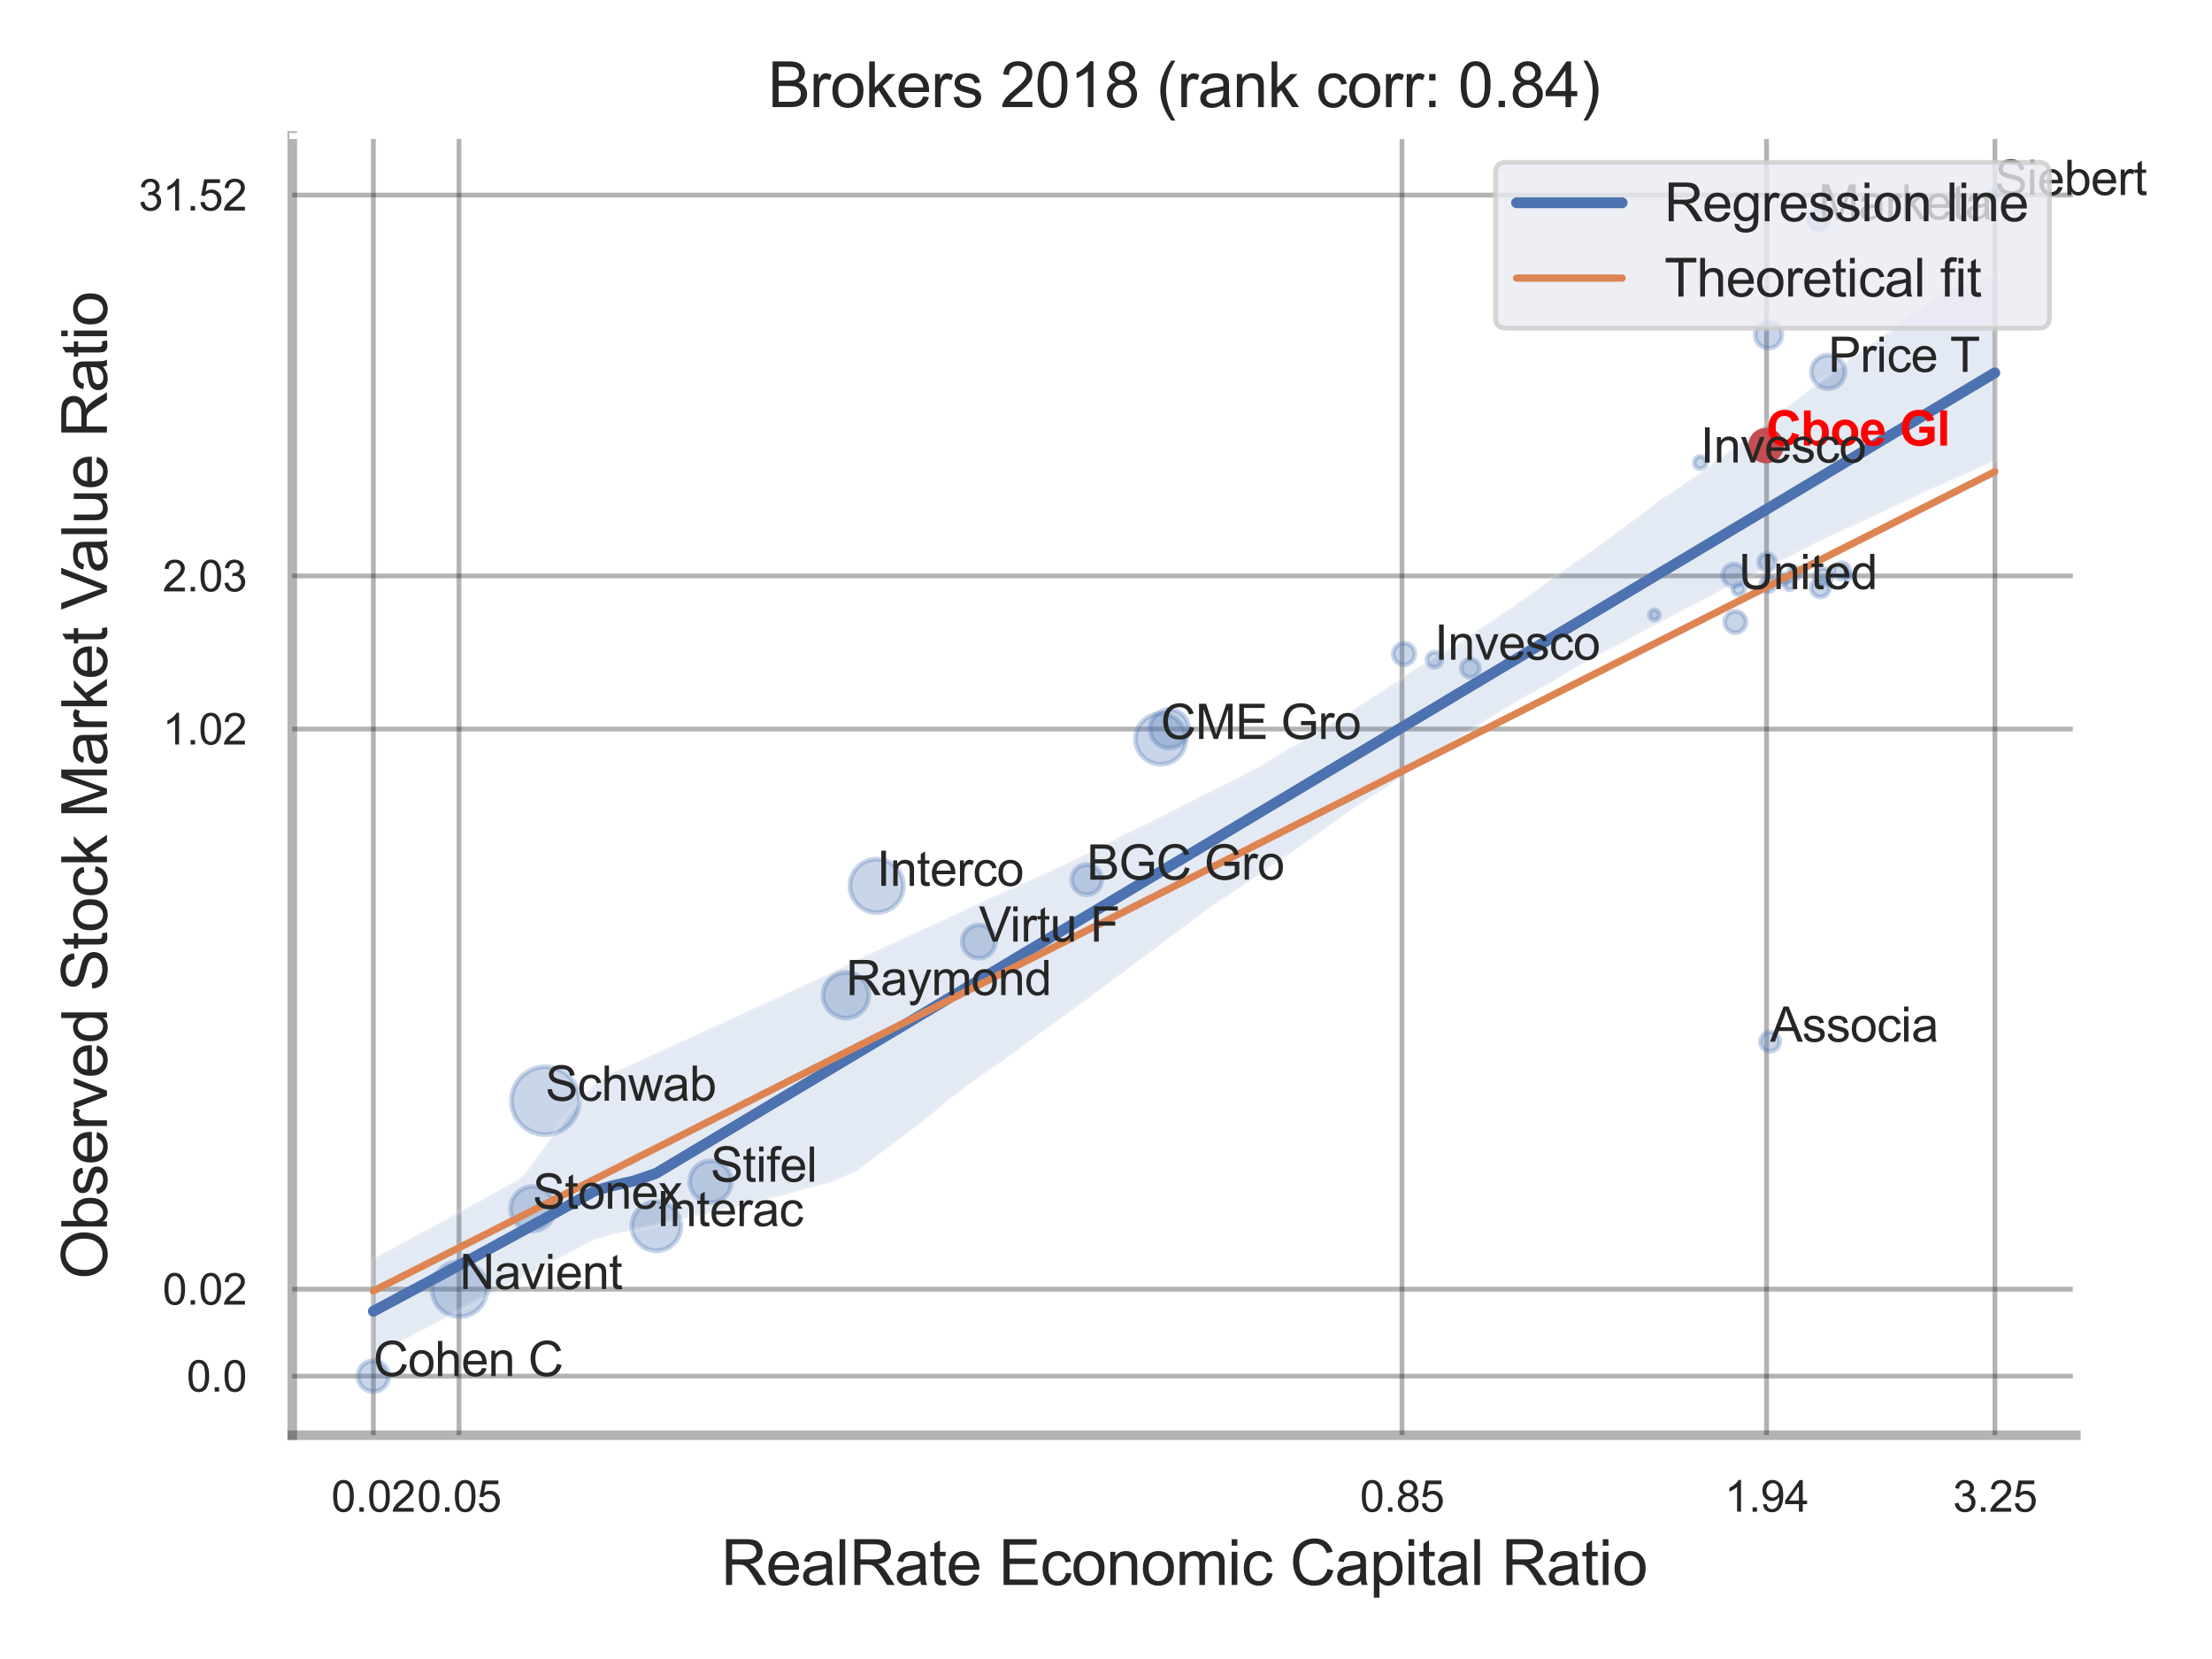 <?xml version="1.0" encoding="utf-8" standalone="no"?>
<!DOCTYPE svg PUBLIC "-//W3C//DTD SVG 1.1//EN"
  "http://www.w3.org/Graphics/SVG/1.1/DTD/svg11.dtd">
<svg xmlns:xlink="http://www.w3.org/1999/xlink" width="460.8pt" height="345.6pt" viewBox="0 0 460.8 345.6" xmlns="http://www.w3.org/2000/svg" version="1.1">
 <defs>
  <style type="text/css">*{stroke-linejoin: round; stroke-linecap: butt}</style>
 </defs>
 <g id="figure_1">
  <g id="patch_1">
   <path d="M 0 345.6 
L 460.8 345.6 
L 460.8 0 
L 0 0 
z
" style="fill: #ffffff"/>
  </g>
  <g id="axes_1">
   <g id="patch_2">
    <path d="M 60.885 298.98 
L 432.438 298.98 
L 432.438 28.32 
L 60.885 28.32 
z
" style="fill: #ffffff"/>
   </g>
   <g id="matplotlib.axis_1">
    <g id="xtick_1">
     <g id="line2d_1">
      <path d="M 77.779 298.98 
L 77.779 28.32 
" clip-path="url(#pc74e6bebc7)" style="fill: none; stroke: #000000; stroke-opacity: 0.3; stroke-linecap: round"/>
     </g>
     <g id="text_1">
      <!-- 0.02 -->
      <g style="fill: #262626" transform="translate(69.022 314.922) scale(0.09 -0.09)">
       <defs>
        <path id="ArialMT-30" d="M 266 2259 
Q 266 3072 433 3567 
Q 600 4063 929 4331 
Q 1259 4600 1759 4600 
Q 2128 4600 2406 4451 
Q 2684 4303 2865 4023 
Q 3047 3744 3150 3342 
Q 3253 2941 3253 2259 
Q 3253 1453 3087 958 
Q 2922 463 2592 192 
Q 2263 -78 1759 -78 
Q 1097 -78 719 397 
Q 266 969 266 2259 
z
M 844 2259 
Q 844 1131 1108 757 
Q 1372 384 1759 384 
Q 2147 384 2411 759 
Q 2675 1134 2675 2259 
Q 2675 3391 2411 3762 
Q 2147 4134 1753 4134 
Q 1366 4134 1134 3806 
Q 844 3388 844 2259 
z
" transform="scale(0.016)"/>
        <path id="ArialMT-2e" d="M 581 0 
L 581 641 
L 1222 641 
L 1222 0 
L 581 0 
z
" transform="scale(0.016)"/>
        <path id="ArialMT-32" d="M 3222 541 
L 3222 0 
L 194 0 
Q 188 203 259 391 
Q 375 700 629 1000 
Q 884 1300 1366 1694 
Q 2113 2306 2375 2664 
Q 2638 3022 2638 3341 
Q 2638 3675 2398 3904 
Q 2159 4134 1775 4134 
Q 1369 4134 1125 3890 
Q 881 3647 878 3216 
L 300 3275 
Q 359 3922 746 4261 
Q 1134 4600 1788 4600 
Q 2447 4600 2831 4234 
Q 3216 3869 3216 3328 
Q 3216 3053 3103 2787 
Q 2991 2522 2730 2228 
Q 2469 1934 1863 1422 
Q 1356 997 1212 845 
Q 1069 694 975 541 
L 3222 541 
z
" transform="scale(0.016)"/>
       </defs>
       <use xlink:href="#ArialMT-30"/>
       <use xlink:href="#ArialMT-2e" x="55.615"/>
       <use xlink:href="#ArialMT-30" x="83.398"/>
       <use xlink:href="#ArialMT-32" x="139.014"/>
      </g>
     </g>
    </g>
    <g id="xtick_2">
     <g id="line2d_2">
      <path d="M 95.622 298.98 
L 95.622 28.32 
" clip-path="url(#pc74e6bebc7)" style="fill: none; stroke: #000000; stroke-opacity: 0.3; stroke-linecap: round"/>
     </g>
     <g id="text_2">
      <!-- 0.05 -->
      <g style="fill: #262626" transform="translate(86.865 314.922) scale(0.09 -0.09)">
       <defs>
        <path id="ArialMT-35" d="M 266 1200 
L 856 1250 
Q 922 819 1161 601 
Q 1400 384 1738 384 
Q 2144 384 2425 690 
Q 2706 997 2706 1503 
Q 2706 1984 2436 2262 
Q 2166 2541 1728 2541 
Q 1456 2541 1237 2417 
Q 1019 2294 894 2097 
L 366 2166 
L 809 4519 
L 3088 4519 
L 3088 3981 
L 1259 3981 
L 1013 2750 
Q 1425 3038 1878 3038 
Q 2478 3038 2890 2622 
Q 3303 2206 3303 1553 
Q 3303 931 2941 478 
Q 2500 -78 1738 -78 
Q 1113 -78 717 272 
Q 322 622 266 1200 
z
" transform="scale(0.016)"/>
       </defs>
       <use xlink:href="#ArialMT-30"/>
       <use xlink:href="#ArialMT-2e" x="55.615"/>
       <use xlink:href="#ArialMT-30" x="83.398"/>
       <use xlink:href="#ArialMT-35" x="139.014"/>
      </g>
     </g>
    </g>
    <g id="xtick_3">
     <g id="line2d_3">
      <path d="M 292.064 298.98 
L 292.064 28.32 
" clip-path="url(#pc74e6bebc7)" style="fill: none; stroke: #000000; stroke-opacity: 0.3; stroke-linecap: round"/>
     </g>
     <g id="text_3">
      <!-- 0.85 -->
      <g style="fill: #262626" transform="translate(283.307 314.922) scale(0.09 -0.09)">
       <defs>
        <path id="ArialMT-38" d="M 1131 2484 
Q 781 2613 612 2850 
Q 444 3088 444 3419 
Q 444 3919 803 4259 
Q 1163 4600 1759 4600 
Q 2359 4600 2725 4251 
Q 3091 3903 3091 3403 
Q 3091 3084 2923 2848 
Q 2756 2613 2416 2484 
Q 2838 2347 3058 2040 
Q 3278 1734 3278 1309 
Q 3278 722 2862 322 
Q 2447 -78 1769 -78 
Q 1091 -78 675 323 
Q 259 725 259 1325 
Q 259 1772 486 2073 
Q 713 2375 1131 2484 
z
M 1019 3438 
Q 1019 3113 1228 2906 
Q 1438 2700 1772 2700 
Q 2097 2700 2305 2904 
Q 2513 3109 2513 3406 
Q 2513 3716 2298 3927 
Q 2084 4138 1766 4138 
Q 1444 4138 1231 3931 
Q 1019 3725 1019 3438 
z
M 838 1322 
Q 838 1081 952 856 
Q 1066 631 1291 507 
Q 1516 384 1775 384 
Q 2178 384 2440 643 
Q 2703 903 2703 1303 
Q 2703 1709 2433 1975 
Q 2163 2241 1756 2241 
Q 1359 2241 1098 1978 
Q 838 1716 838 1322 
z
" transform="scale(0.016)"/>
       </defs>
       <use xlink:href="#ArialMT-30"/>
       <use xlink:href="#ArialMT-2e" x="55.615"/>
       <use xlink:href="#ArialMT-38" x="83.398"/>
       <use xlink:href="#ArialMT-35" x="139.014"/>
      </g>
     </g>
    </g>
    <g id="xtick_4">
     <g id="line2d_4">
      <path d="M 368.007 298.98 
L 368.007 28.32 
" clip-path="url(#pc74e6bebc7)" style="fill: none; stroke: #000000; stroke-opacity: 0.3; stroke-linecap: round"/>
     </g>
     <g id="text_4">
      <!-- 1.94 -->
      <g style="fill: #262626" transform="translate(359.249 314.922) scale(0.09 -0.09)">
       <defs>
        <path id="ArialMT-31" d="M 2384 0 
L 1822 0 
L 1822 3584 
Q 1619 3391 1289 3197 
Q 959 3003 697 2906 
L 697 3450 
Q 1169 3672 1522 3987 
Q 1875 4303 2022 4600 
L 2384 4600 
L 2384 0 
z
" transform="scale(0.016)"/>
        <path id="ArialMT-39" d="M 350 1059 
L 891 1109 
Q 959 728 1153 556 
Q 1347 384 1650 384 
Q 1909 384 2104 503 
Q 2300 622 2425 820 
Q 2550 1019 2634 1356 
Q 2719 1694 2719 2044 
Q 2719 2081 2716 2156 
Q 2547 1888 2255 1720 
Q 1963 1553 1622 1553 
Q 1053 1553 659 1965 
Q 266 2378 266 3053 
Q 266 3750 677 4175 
Q 1088 4600 1706 4600 
Q 2153 4600 2523 4359 
Q 2894 4119 3086 3673 
Q 3278 3228 3278 2384 
Q 3278 1506 3087 986 
Q 2897 466 2520 194 
Q 2144 -78 1638 -78 
Q 1100 -78 759 220 
Q 419 519 350 1059 
z
M 2653 3081 
Q 2653 3566 2395 3850 
Q 2138 4134 1775 4134 
Q 1400 4134 1122 3828 
Q 844 3522 844 3034 
Q 844 2597 1108 2323 
Q 1372 2050 1759 2050 
Q 2150 2050 2401 2323 
Q 2653 2597 2653 3081 
z
" transform="scale(0.016)"/>
        <path id="ArialMT-34" d="M 2069 0 
L 2069 1097 
L 81 1097 
L 81 1613 
L 2172 4581 
L 2631 4581 
L 2631 1613 
L 3250 1613 
L 3250 1097 
L 2631 1097 
L 2631 0 
L 2069 0 
z
M 2069 1613 
L 2069 3678 
L 634 1613 
L 2069 1613 
z
" transform="scale(0.016)"/>
       </defs>
       <use xlink:href="#ArialMT-31"/>
       <use xlink:href="#ArialMT-2e" x="55.615"/>
       <use xlink:href="#ArialMT-39" x="83.398"/>
       <use xlink:href="#ArialMT-34" x="139.014"/>
      </g>
     </g>
    </g>
    <g id="xtick_5">
     <g id="line2d_5">
      <path d="M 415.586 298.98 
L 415.586 28.32 
" clip-path="url(#pc74e6bebc7)" style="fill: none; stroke: #000000; stroke-opacity: 0.3; stroke-linecap: round"/>
     </g>
     <g id="text_5">
      <!-- 3.25 -->
      <g style="fill: #262626" transform="translate(406.828 314.922) scale(0.09 -0.09)">
       <defs>
        <path id="ArialMT-33" d="M 269 1209 
L 831 1284 
Q 928 806 1161 595 
Q 1394 384 1728 384 
Q 2125 384 2398 659 
Q 2672 934 2672 1341 
Q 2672 1728 2419 1979 
Q 2166 2231 1775 2231 
Q 1616 2231 1378 2169 
L 1441 2663 
Q 1497 2656 1531 2656 
Q 1891 2656 2178 2843 
Q 2466 3031 2466 3422 
Q 2466 3731 2256 3934 
Q 2047 4138 1716 4138 
Q 1388 4138 1169 3931 
Q 950 3725 888 3313 
L 325 3413 
Q 428 3978 793 4289 
Q 1159 4600 1703 4600 
Q 2078 4600 2393 4439 
Q 2709 4278 2876 4000 
Q 3044 3722 3044 3409 
Q 3044 3113 2884 2869 
Q 2725 2625 2413 2481 
Q 2819 2388 3044 2092 
Q 3269 1797 3269 1353 
Q 3269 753 2831 336 
Q 2394 -81 1725 -81 
Q 1122 -81 723 278 
Q 325 638 269 1209 
z
" transform="scale(0.016)"/>
       </defs>
       <use xlink:href="#ArialMT-33"/>
       <use xlink:href="#ArialMT-2e" x="55.615"/>
       <use xlink:href="#ArialMT-32" x="83.398"/>
       <use xlink:href="#ArialMT-35" x="139.014"/>
      </g>
     </g>
    </g>
    <g id="xtick_6"/>
    <g id="xtick_7"/>
    <g id="text_6">
     <!-- RealRate Economic Capital Ratio -->
     <g style="fill: #262626" transform="translate(150.203 330.174) scale(0.13 -0.13)">
      <defs>
       <path id="ArialMT-52" d="M 503 0 
L 503 4581 
L 2534 4581 
Q 3147 4581 3465 4457 
Q 3784 4334 3975 4021 
Q 4166 3709 4166 3331 
Q 4166 2844 3850 2509 
Q 3534 2175 2875 2084 
Q 3116 1969 3241 1856 
Q 3506 1613 3744 1247 
L 4541 0 
L 3778 0 
L 3172 953 
Q 2906 1366 2734 1584 
Q 2563 1803 2427 1890 
Q 2291 1978 2150 2013 
Q 2047 2034 1813 2034 
L 1109 2034 
L 1109 0 
L 503 0 
z
M 1109 2559 
L 2413 2559 
Q 2828 2559 3062 2645 
Q 3297 2731 3419 2920 
Q 3541 3109 3541 3331 
Q 3541 3656 3305 3865 
Q 3069 4075 2559 4075 
L 1109 4075 
L 1109 2559 
z
" transform="scale(0.016)"/>
       <path id="ArialMT-65" d="M 2694 1069 
L 3275 997 
Q 3138 488 2766 206 
Q 2394 -75 1816 -75 
Q 1088 -75 661 373 
Q 234 822 234 1631 
Q 234 2469 665 2931 
Q 1097 3394 1784 3394 
Q 2450 3394 2872 2941 
Q 3294 2488 3294 1666 
Q 3294 1616 3291 1516 
L 816 1516 
Q 847 969 1125 678 
Q 1403 388 1819 388 
Q 2128 388 2347 550 
Q 2566 713 2694 1069 
z
M 847 1978 
L 2700 1978 
Q 2663 2397 2488 2606 
Q 2219 2931 1791 2931 
Q 1403 2931 1139 2672 
Q 875 2413 847 1978 
z
" transform="scale(0.016)"/>
       <path id="ArialMT-61" d="M 2588 409 
Q 2275 144 1986 34 
Q 1697 -75 1366 -75 
Q 819 -75 525 192 
Q 231 459 231 875 
Q 231 1119 342 1320 
Q 453 1522 633 1644 
Q 813 1766 1038 1828 
Q 1203 1872 1538 1913 
Q 2219 1994 2541 2106 
Q 2544 2222 2544 2253 
Q 2544 2597 2384 2738 
Q 2169 2928 1744 2928 
Q 1347 2928 1158 2789 
Q 969 2650 878 2297 
L 328 2372 
Q 403 2725 575 2942 
Q 747 3159 1072 3276 
Q 1397 3394 1825 3394 
Q 2250 3394 2515 3294 
Q 2781 3194 2906 3042 
Q 3031 2891 3081 2659 
Q 3109 2516 3109 2141 
L 3109 1391 
Q 3109 606 3145 398 
Q 3181 191 3288 0 
L 2700 0 
Q 2613 175 2588 409 
z
M 2541 1666 
Q 2234 1541 1622 1453 
Q 1275 1403 1131 1340 
Q 988 1278 909 1158 
Q 831 1038 831 891 
Q 831 666 1001 516 
Q 1172 366 1500 366 
Q 1825 366 2078 508 
Q 2331 650 2450 897 
Q 2541 1088 2541 1459 
L 2541 1666 
z
" transform="scale(0.016)"/>
       <path id="ArialMT-6c" d="M 409 0 
L 409 4581 
L 972 4581 
L 972 0 
L 409 0 
z
" transform="scale(0.016)"/>
       <path id="ArialMT-74" d="M 1650 503 
L 1731 6 
Q 1494 -44 1306 -44 
Q 1000 -44 831 53 
Q 663 150 594 308 
Q 525 466 525 972 
L 525 2881 
L 113 2881 
L 113 3319 
L 525 3319 
L 525 4141 
L 1084 4478 
L 1084 3319 
L 1650 3319 
L 1650 2881 
L 1084 2881 
L 1084 941 
Q 1084 700 1114 631 
Q 1144 563 1211 522 
Q 1278 481 1403 481 
Q 1497 481 1650 503 
z
" transform="scale(0.016)"/>
       <path id="ArialMT-20" transform="scale(0.016)"/>
       <path id="ArialMT-45" d="M 506 0 
L 506 4581 
L 3819 4581 
L 3819 4041 
L 1113 4041 
L 1113 2638 
L 3647 2638 
L 3647 2100 
L 1113 2100 
L 1113 541 
L 3925 541 
L 3925 0 
L 506 0 
z
" transform="scale(0.016)"/>
       <path id="ArialMT-63" d="M 2588 1216 
L 3141 1144 
Q 3050 572 2676 248 
Q 2303 -75 1759 -75 
Q 1078 -75 664 370 
Q 250 816 250 1647 
Q 250 2184 428 2587 
Q 606 2991 970 3192 
Q 1334 3394 1763 3394 
Q 2303 3394 2647 3120 
Q 2991 2847 3088 2344 
L 2541 2259 
Q 2463 2594 2264 2762 
Q 2066 2931 1784 2931 
Q 1359 2931 1093 2626 
Q 828 2322 828 1663 
Q 828 994 1084 691 
Q 1341 388 1753 388 
Q 2084 388 2306 591 
Q 2528 794 2588 1216 
z
" transform="scale(0.016)"/>
       <path id="ArialMT-6f" d="M 213 1659 
Q 213 2581 725 3025 
Q 1153 3394 1769 3394 
Q 2453 3394 2887 2945 
Q 3322 2497 3322 1706 
Q 3322 1066 3130 698 
Q 2938 331 2570 128 
Q 2203 -75 1769 -75 
Q 1072 -75 642 372 
Q 213 819 213 1659 
z
M 791 1659 
Q 791 1022 1069 705 
Q 1347 388 1769 388 
Q 2188 388 2466 706 
Q 2744 1025 2744 1678 
Q 2744 2294 2464 2611 
Q 2184 2928 1769 2928 
Q 1347 2928 1069 2612 
Q 791 2297 791 1659 
z
" transform="scale(0.016)"/>
       <path id="ArialMT-6e" d="M 422 0 
L 422 3319 
L 928 3319 
L 928 2847 
Q 1294 3394 1984 3394 
Q 2284 3394 2536 3286 
Q 2788 3178 2913 3003 
Q 3038 2828 3088 2588 
Q 3119 2431 3119 2041 
L 3119 0 
L 2556 0 
L 2556 2019 
Q 2556 2363 2490 2533 
Q 2425 2703 2258 2804 
Q 2091 2906 1866 2906 
Q 1506 2906 1245 2678 
Q 984 2450 984 1813 
L 984 0 
L 422 0 
z
" transform="scale(0.016)"/>
       <path id="ArialMT-6d" d="M 422 0 
L 422 3319 
L 925 3319 
L 925 2853 
Q 1081 3097 1340 3245 
Q 1600 3394 1931 3394 
Q 2300 3394 2536 3241 
Q 2772 3088 2869 2813 
Q 3263 3394 3894 3394 
Q 4388 3394 4653 3120 
Q 4919 2847 4919 2278 
L 4919 0 
L 4359 0 
L 4359 2091 
Q 4359 2428 4304 2576 
Q 4250 2725 4106 2815 
Q 3963 2906 3769 2906 
Q 3419 2906 3187 2673 
Q 2956 2441 2956 1928 
L 2956 0 
L 2394 0 
L 2394 2156 
Q 2394 2531 2256 2718 
Q 2119 2906 1806 2906 
Q 1569 2906 1367 2781 
Q 1166 2656 1075 2415 
Q 984 2175 984 1722 
L 984 0 
L 422 0 
z
" transform="scale(0.016)"/>
       <path id="ArialMT-69" d="M 425 3934 
L 425 4581 
L 988 4581 
L 988 3934 
L 425 3934 
z
M 425 0 
L 425 3319 
L 988 3319 
L 988 0 
L 425 0 
z
" transform="scale(0.016)"/>
       <path id="ArialMT-43" d="M 3763 1606 
L 4369 1453 
Q 4178 706 3683 314 
Q 3188 -78 2472 -78 
Q 1731 -78 1267 223 
Q 803 525 561 1097 
Q 319 1669 319 2325 
Q 319 3041 592 3573 
Q 866 4106 1370 4382 
Q 1875 4659 2481 4659 
Q 3169 4659 3637 4309 
Q 4106 3959 4291 3325 
L 3694 3184 
Q 3534 3684 3231 3912 
Q 2928 4141 2469 4141 
Q 1941 4141 1586 3887 
Q 1231 3634 1087 3207 
Q 944 2781 944 2328 
Q 944 1744 1114 1308 
Q 1284 872 1643 656 
Q 2003 441 2422 441 
Q 2931 441 3284 734 
Q 3638 1028 3763 1606 
z
" transform="scale(0.016)"/>
       <path id="ArialMT-70" d="M 422 -1272 
L 422 3319 
L 934 3319 
L 934 2888 
Q 1116 3141 1344 3267 
Q 1572 3394 1897 3394 
Q 2322 3394 2647 3175 
Q 2972 2956 3137 2557 
Q 3303 2159 3303 1684 
Q 3303 1175 3120 767 
Q 2938 359 2589 142 
Q 2241 -75 1856 -75 
Q 1575 -75 1351 44 
Q 1128 163 984 344 
L 984 -1272 
L 422 -1272 
z
M 931 1641 
Q 931 1000 1190 694 
Q 1450 388 1819 388 
Q 2194 388 2461 705 
Q 2728 1022 2728 1688 
Q 2728 2322 2467 2637 
Q 2206 2953 1844 2953 
Q 1484 2953 1207 2617 
Q 931 2281 931 1641 
z
" transform="scale(0.016)"/>
      </defs>
      <use xlink:href="#ArialMT-52"/>
      <use xlink:href="#ArialMT-65" x="72.217"/>
      <use xlink:href="#ArialMT-61" x="127.832"/>
      <use xlink:href="#ArialMT-6c" x="183.447"/>
      <use xlink:href="#ArialMT-52" x="205.664"/>
      <use xlink:href="#ArialMT-61" x="277.881"/>
      <use xlink:href="#ArialMT-74" x="333.496"/>
      <use xlink:href="#ArialMT-65" x="361.279"/>
      <use xlink:href="#ArialMT-20" x="416.895"/>
      <use xlink:href="#ArialMT-45" x="444.678"/>
      <use xlink:href="#ArialMT-63" x="511.377"/>
      <use xlink:href="#ArialMT-6f" x="561.377"/>
      <use xlink:href="#ArialMT-6e" x="616.992"/>
      <use xlink:href="#ArialMT-6f" x="672.607"/>
      <use xlink:href="#ArialMT-6d" x="728.223"/>
      <use xlink:href="#ArialMT-69" x="811.523"/>
      <use xlink:href="#ArialMT-63" x="833.74"/>
      <use xlink:href="#ArialMT-20" x="883.74"/>
      <use xlink:href="#ArialMT-43" x="911.523"/>
      <use xlink:href="#ArialMT-61" x="983.74"/>
      <use xlink:href="#ArialMT-70" x="1039.355"/>
      <use xlink:href="#ArialMT-69" x="1094.971"/>
      <use xlink:href="#ArialMT-74" x="1117.188"/>
      <use xlink:href="#ArialMT-61" x="1144.971"/>
      <use xlink:href="#ArialMT-6c" x="1200.586"/>
      <use xlink:href="#ArialMT-20" x="1222.803"/>
      <use xlink:href="#ArialMT-52" x="1250.586"/>
      <use xlink:href="#ArialMT-61" x="1322.803"/>
      <use xlink:href="#ArialMT-74" x="1378.418"/>
      <use xlink:href="#ArialMT-69" x="1406.201"/>
      <use xlink:href="#ArialMT-6f" x="1428.418"/>
     </g>
    </g>
   </g>
   <g id="matplotlib.axis_2">
    <g id="ytick_1">
     <g id="line2d_6">
      <path d="M 60.885 286.673 
L 432.438 286.673 
" clip-path="url(#pc74e6bebc7)" style="fill: none; stroke: #000000; stroke-opacity: 0.3; stroke-linecap: round"/>
     </g>
     <g id="text_7">
      <!-- 0.0 -->
      <g style="fill: #262626" transform="translate(38.875 289.894) scale(0.09 -0.09)">
       <use xlink:href="#ArialMT-30"/>
       <use xlink:href="#ArialMT-2e" x="55.615"/>
       <use xlink:href="#ArialMT-30" x="83.398"/>
      </g>
     </g>
    </g>
    <g id="ytick_2">
     <g id="line2d_7">
      <path d="M 60.885 268.555 
L 432.438 268.555 
" clip-path="url(#pc74e6bebc7)" style="fill: none; stroke: #000000; stroke-opacity: 0.3; stroke-linecap: round"/>
     </g>
     <g id="text_8">
      <!-- 0.02 -->
      <g style="fill: #262626" transform="translate(33.87 271.776) scale(0.09 -0.09)">
       <use xlink:href="#ArialMT-30"/>
       <use xlink:href="#ArialMT-2e" x="55.615"/>
       <use xlink:href="#ArialMT-30" x="83.398"/>
       <use xlink:href="#ArialMT-32" x="139.014"/>
      </g>
     </g>
    </g>
    <g id="ytick_3">
     <g id="line2d_8">
      <path d="M 60.885 151.873 
L 432.438 151.873 
" clip-path="url(#pc74e6bebc7)" style="fill: none; stroke: #000000; stroke-opacity: 0.3; stroke-linecap: round"/>
     </g>
     <g id="text_9">
      <!-- 1.02 -->
      <g style="fill: #262626" transform="translate(33.87 155.095) scale(0.09 -0.09)">
       <use xlink:href="#ArialMT-31"/>
       <use xlink:href="#ArialMT-2e" x="55.615"/>
       <use xlink:href="#ArialMT-30" x="83.398"/>
       <use xlink:href="#ArialMT-32" x="139.014"/>
      </g>
     </g>
    </g>
    <g id="ytick_4">
     <g id="line2d_9">
      <path d="M 60.885 119.973 
L 432.438 119.973 
" clip-path="url(#pc74e6bebc7)" style="fill: none; stroke: #000000; stroke-opacity: 0.3; stroke-linecap: round"/>
     </g>
     <g id="text_10">
      <!-- 2.03 -->
      <g style="fill: #262626" transform="translate(33.87 123.194) scale(0.09 -0.09)">
       <use xlink:href="#ArialMT-32"/>
       <use xlink:href="#ArialMT-2e" x="55.615"/>
       <use xlink:href="#ArialMT-30" x="83.398"/>
       <use xlink:href="#ArialMT-33" x="139.014"/>
      </g>
     </g>
    </g>
    <g id="ytick_5">
     <g id="line2d_10">
      <path d="M 60.885 40.629 
L 432.438 40.629 
" clip-path="url(#pc74e6bebc7)" style="fill: none; stroke: #000000; stroke-opacity: 0.3; stroke-linecap: round"/>
     </g>
     <g id="text_11">
      <!-- 31.52 -->
      <g style="fill: #262626" transform="translate(28.865 43.85) scale(0.09 -0.09)">
       <use xlink:href="#ArialMT-33"/>
       <use xlink:href="#ArialMT-31" x="55.615"/>
       <use xlink:href="#ArialMT-2e" x="111.23"/>
       <use xlink:href="#ArialMT-35" x="139.014"/>
       <use xlink:href="#ArialMT-32" x="194.629"/>
      </g>
     </g>
    </g>
    <g id="ytick_6"/>
    <g id="ytick_7"/>
    <g id="ytick_8"/>
    <g id="text_12">
     <!-- Observed Stock Market Value Ratio -->
     <g style="fill: #262626" transform="translate(22.282 266.489) rotate(-90) scale(0.13 -0.13)">
      <defs>
       <path id="ArialMT-4f" d="M 309 2231 
Q 309 3372 921 4017 
Q 1534 4663 2503 4663 
Q 3138 4663 3647 4359 
Q 4156 4056 4423 3514 
Q 4691 2972 4691 2284 
Q 4691 1588 4409 1038 
Q 4128 488 3612 205 
Q 3097 -78 2500 -78 
Q 1853 -78 1343 234 
Q 834 547 571 1087 
Q 309 1628 309 2231 
z
M 934 2222 
Q 934 1394 1379 917 
Q 1825 441 2497 441 
Q 3181 441 3623 922 
Q 4066 1403 4066 2288 
Q 4066 2847 3877 3264 
Q 3688 3681 3323 3911 
Q 2959 4141 2506 4141 
Q 1863 4141 1398 3698 
Q 934 3256 934 2222 
z
" transform="scale(0.016)"/>
       <path id="ArialMT-62" d="M 941 0 
L 419 0 
L 419 4581 
L 981 4581 
L 981 2947 
Q 1338 3394 1891 3394 
Q 2197 3394 2470 3270 
Q 2744 3147 2920 2923 
Q 3097 2700 3197 2384 
Q 3297 2069 3297 1709 
Q 3297 856 2875 390 
Q 2453 -75 1863 -75 
Q 1275 -75 941 416 
L 941 0 
z
M 934 1684 
Q 934 1088 1097 822 
Q 1363 388 1816 388 
Q 2184 388 2453 708 
Q 2722 1028 2722 1663 
Q 2722 2313 2464 2622 
Q 2206 2931 1841 2931 
Q 1472 2931 1203 2611 
Q 934 2291 934 1684 
z
" transform="scale(0.016)"/>
       <path id="ArialMT-73" d="M 197 991 
L 753 1078 
Q 800 744 1014 566 
Q 1228 388 1613 388 
Q 2000 388 2187 545 
Q 2375 703 2375 916 
Q 2375 1106 2209 1216 
Q 2094 1291 1634 1406 
Q 1016 1563 777 1677 
Q 538 1791 414 1992 
Q 291 2194 291 2438 
Q 291 2659 392 2848 
Q 494 3038 669 3163 
Q 800 3259 1026 3326 
Q 1253 3394 1513 3394 
Q 1903 3394 2198 3281 
Q 2494 3169 2634 2976 
Q 2775 2784 2828 2463 
L 2278 2388 
Q 2241 2644 2061 2787 
Q 1881 2931 1553 2931 
Q 1166 2931 1000 2803 
Q 834 2675 834 2503 
Q 834 2394 903 2306 
Q 972 2216 1119 2156 
Q 1203 2125 1616 2013 
Q 2213 1853 2448 1751 
Q 2684 1650 2818 1456 
Q 2953 1263 2953 975 
Q 2953 694 2789 445 
Q 2625 197 2315 61 
Q 2006 -75 1616 -75 
Q 969 -75 630 194 
Q 291 463 197 991 
z
" transform="scale(0.016)"/>
       <path id="ArialMT-72" d="M 416 0 
L 416 3319 
L 922 3319 
L 922 2816 
Q 1116 3169 1280 3281 
Q 1444 3394 1641 3394 
Q 1925 3394 2219 3213 
L 2025 2691 
Q 1819 2813 1613 2813 
Q 1428 2813 1281 2702 
Q 1134 2591 1072 2394 
Q 978 2094 978 1738 
L 978 0 
L 416 0 
z
" transform="scale(0.016)"/>
       <path id="ArialMT-76" d="M 1344 0 
L 81 3319 
L 675 3319 
L 1388 1331 
Q 1503 1009 1600 663 
Q 1675 925 1809 1294 
L 2547 3319 
L 3125 3319 
L 1869 0 
L 1344 0 
z
" transform="scale(0.016)"/>
       <path id="ArialMT-64" d="M 2575 0 
L 2575 419 
Q 2259 -75 1647 -75 
Q 1250 -75 917 144 
Q 584 363 401 755 
Q 219 1147 219 1656 
Q 219 2153 384 2558 
Q 550 2963 881 3178 
Q 1213 3394 1622 3394 
Q 1922 3394 2156 3267 
Q 2391 3141 2538 2938 
L 2538 4581 
L 3097 4581 
L 3097 0 
L 2575 0 
z
M 797 1656 
Q 797 1019 1065 703 
Q 1334 388 1700 388 
Q 2069 388 2326 689 
Q 2584 991 2584 1609 
Q 2584 2291 2321 2609 
Q 2059 2928 1675 2928 
Q 1300 2928 1048 2622 
Q 797 2316 797 1656 
z
" transform="scale(0.016)"/>
       <path id="ArialMT-53" d="M 288 1472 
L 859 1522 
Q 900 1178 1048 958 
Q 1197 738 1509 602 
Q 1822 466 2213 466 
Q 2559 466 2825 569 
Q 3091 672 3220 851 
Q 3350 1031 3350 1244 
Q 3350 1459 3225 1620 
Q 3100 1781 2813 1891 
Q 2628 1963 1997 2114 
Q 1366 2266 1113 2400 
Q 784 2572 623 2826 
Q 463 3081 463 3397 
Q 463 3744 659 4045 
Q 856 4347 1234 4503 
Q 1613 4659 2075 4659 
Q 2584 4659 2973 4495 
Q 3363 4331 3572 4012 
Q 3781 3694 3797 3291 
L 3216 3247 
Q 3169 3681 2898 3903 
Q 2628 4125 2100 4125 
Q 1550 4125 1298 3923 
Q 1047 3722 1047 3438 
Q 1047 3191 1225 3031 
Q 1400 2872 2139 2705 
Q 2878 2538 3153 2413 
Q 3553 2228 3743 1945 
Q 3934 1663 3934 1294 
Q 3934 928 3725 604 
Q 3516 281 3123 101 
Q 2731 -78 2241 -78 
Q 1619 -78 1198 103 
Q 778 284 539 648 
Q 300 1013 288 1472 
z
" transform="scale(0.016)"/>
       <path id="ArialMT-6b" d="M 425 0 
L 425 4581 
L 988 4581 
L 988 1969 
L 2319 3319 
L 3047 3319 
L 1778 2088 
L 3175 0 
L 2481 0 
L 1384 1697 
L 988 1316 
L 988 0 
L 425 0 
z
" transform="scale(0.016)"/>
       <path id="ArialMT-4d" d="M 475 0 
L 475 4581 
L 1388 4581 
L 2472 1338 
Q 2622 884 2691 659 
Q 2769 909 2934 1394 
L 4031 4581 
L 4847 4581 
L 4847 0 
L 4263 0 
L 4263 3834 
L 2931 0 
L 2384 0 
L 1059 3900 
L 1059 0 
L 475 0 
z
" transform="scale(0.016)"/>
       <path id="ArialMT-56" d="M 1803 0 
L 28 4581 
L 684 4581 
L 1875 1253 
Q 2019 853 2116 503 
Q 2222 878 2363 1253 
L 3600 4581 
L 4219 4581 
L 2425 0 
L 1803 0 
z
" transform="scale(0.016)"/>
       <path id="ArialMT-75" d="M 2597 0 
L 2597 488 
Q 2209 -75 1544 -75 
Q 1250 -75 995 37 
Q 741 150 617 320 
Q 494 491 444 738 
Q 409 903 409 1263 
L 409 3319 
L 972 3319 
L 972 1478 
Q 972 1038 1006 884 
Q 1059 663 1231 536 
Q 1403 409 1656 409 
Q 1909 409 2131 539 
Q 2353 669 2445 892 
Q 2538 1116 2538 1541 
L 2538 3319 
L 3100 3319 
L 3100 0 
L 2597 0 
z
" transform="scale(0.016)"/>
      </defs>
      <use xlink:href="#ArialMT-4f"/>
      <use xlink:href="#ArialMT-62" x="77.783"/>
      <use xlink:href="#ArialMT-73" x="133.398"/>
      <use xlink:href="#ArialMT-65" x="183.398"/>
      <use xlink:href="#ArialMT-72" x="239.014"/>
      <use xlink:href="#ArialMT-76" x="272.314"/>
      <use xlink:href="#ArialMT-65" x="322.314"/>
      <use xlink:href="#ArialMT-64" x="377.93"/>
      <use xlink:href="#ArialMT-20" x="433.545"/>
      <use xlink:href="#ArialMT-53" x="461.328"/>
      <use xlink:href="#ArialMT-74" x="528.027"/>
      <use xlink:href="#ArialMT-6f" x="555.811"/>
      <use xlink:href="#ArialMT-63" x="611.426"/>
      <use xlink:href="#ArialMT-6b" x="661.426"/>
      <use xlink:href="#ArialMT-20" x="711.426"/>
      <use xlink:href="#ArialMT-4d" x="739.209"/>
      <use xlink:href="#ArialMT-61" x="822.51"/>
      <use xlink:href="#ArialMT-72" x="878.125"/>
      <use xlink:href="#ArialMT-6b" x="911.426"/>
      <use xlink:href="#ArialMT-65" x="961.426"/>
      <use xlink:href="#ArialMT-74" x="1017.041"/>
      <use xlink:href="#ArialMT-20" x="1044.824"/>
      <use xlink:href="#ArialMT-56" x="1072.607"/>
      <use xlink:href="#ArialMT-61" x="1131.932"/>
      <use xlink:href="#ArialMT-6c" x="1187.547"/>
      <use xlink:href="#ArialMT-75" x="1209.764"/>
      <use xlink:href="#ArialMT-65" x="1265.379"/>
      <use xlink:href="#ArialMT-20" x="1320.994"/>
      <use xlink:href="#ArialMT-52" x="1348.777"/>
      <use xlink:href="#ArialMT-61" x="1420.994"/>
      <use xlink:href="#ArialMT-74" x="1476.609"/>
      <use xlink:href="#ArialMT-69" x="1504.393"/>
      <use xlink:href="#ArialMT-6f" x="1526.609"/>
     </g>
    </g>
   </g>
   <g id="PathCollection_1">
    <path d="M 415.549 41.774 
C 415.854 41.774 416.147 41.652 416.363 41.437 
C 416.579 41.221 416.7 40.928 416.7 40.623 
C 416.7 40.318 416.579 40.025 416.363 39.809 
C 416.147 39.593 415.854 39.472 415.549 39.472 
C 415.244 39.472 414.951 39.593 414.735 39.809 
C 414.519 40.025 414.398 40.318 414.398 40.623 
C 414.398 40.928 414.519 41.221 414.735 41.437 
C 414.951 41.652 415.244 41.774 415.549 41.774 
z
" clip-path="url(#pc74e6bebc7)" style="fill: #4c72b0; fill-opacity: 0.3; stroke: #4c72b0; stroke-opacity: 0.3"/>
    <path d="M 113.611 236.367 
C 115.486 236.367 117.285 235.622 118.611 234.296 
C 119.937 232.97 120.682 231.171 120.682 229.296 
C 120.682 227.42 119.937 225.622 118.611 224.296 
C 117.285 222.97 115.486 222.225 113.611 222.225 
C 111.736 222.225 109.937 222.97 108.611 224.296 
C 107.285 225.622 106.54 227.42 106.54 229.296 
C 106.54 231.171 107.285 232.97 108.611 234.296 
C 109.937 235.622 111.736 236.367 113.611 236.367 
z
" clip-path="url(#pc74e6bebc7)" style="fill: #4c72b0; fill-opacity: 0.3; stroke: #4c72b0; stroke-opacity: 0.3"/>
    <path d="M 368.411 72.554 
C 369.146 72.554 369.851 72.262 370.371 71.743 
C 370.891 71.223 371.183 70.518 371.183 69.783 
C 371.183 69.048 370.891 68.343 370.371 67.823 
C 369.851 67.303 369.146 67.011 368.411 67.011 
C 367.676 67.011 366.971 67.303 366.451 67.823 
C 365.932 68.343 365.64 69.048 365.64 69.783 
C 365.64 70.518 365.932 71.223 366.451 71.743 
C 366.971 72.262 367.676 72.554 368.411 72.554 
z
" clip-path="url(#pc74e6bebc7)" style="fill: #4c72b0; fill-opacity: 0.3; stroke: #4c72b0; stroke-opacity: 0.3"/>
    <path d="M 176.222 212.077 
C 177.487 212.077 178.701 211.574 179.596 210.679 
C 180.491 209.784 180.994 208.57 180.994 207.304 
C 180.994 206.039 180.491 204.825 179.596 203.93 
C 178.701 203.035 177.487 202.532 176.222 202.532 
C 174.956 202.532 173.742 203.035 172.847 203.93 
C 171.952 204.825 171.45 206.039 171.45 207.304 
C 171.45 208.57 171.952 209.784 172.847 210.679 
C 173.742 211.574 174.956 212.077 176.222 212.077 
z
" clip-path="url(#pc74e6bebc7)" style="fill: #4c72b0; fill-opacity: 0.3; stroke: #4c72b0; stroke-opacity: 0.3"/>
    <path d="M 148.018 250.52 
C 149.171 250.52 150.278 250.061 151.093 249.246 
C 151.909 248.43 152.367 247.324 152.367 246.17 
C 152.367 245.017 151.909 243.91 151.093 243.094 
C 150.278 242.279 149.171 241.82 148.018 241.82 
C 146.864 241.82 145.758 242.279 144.942 243.094 
C 144.126 243.91 143.668 245.017 143.668 246.17 
C 143.668 247.324 144.126 248.43 144.942 249.246 
C 145.758 250.061 146.864 250.52 148.018 250.52 
z
" clip-path="url(#pc74e6bebc7)" style="fill: #4c72b0; fill-opacity: 0.3; stroke: #4c72b0; stroke-opacity: 0.3"/>
    <path d="M 292.48 138.49 
C 293.077 138.49 293.65 138.253 294.072 137.831 
C 294.494 137.409 294.731 136.836 294.731 136.239 
C 294.731 135.642 294.494 135.07 294.072 134.647 
C 293.65 134.225 293.077 133.988 292.48 133.988 
C 291.883 133.988 291.311 134.225 290.889 134.647 
C 290.466 135.07 290.229 135.642 290.229 136.239 
C 290.229 136.836 290.466 137.409 290.889 137.831 
C 291.311 138.253 291.883 138.49 292.48 138.49 
z
" clip-path="url(#pc74e6bebc7)" style="fill: #4c72b0; fill-opacity: 0.3; stroke: #4c72b0; stroke-opacity: 0.3"/>
    <path d="M 110.965 256.414 
C 112.191 256.414 113.367 255.927 114.234 255.06 
C 115.101 254.193 115.588 253.018 115.588 251.792 
C 115.588 250.566 115.101 249.39 114.234 248.523 
C 113.367 247.656 112.191 247.169 110.965 247.169 
C 109.739 247.169 108.563 247.656 107.696 248.523 
C 106.829 249.39 106.342 250.566 106.342 251.792 
C 106.342 253.018 106.829 254.193 107.696 255.06 
C 108.563 255.927 109.739 256.414 110.965 256.414 
z
" clip-path="url(#pc74e6bebc7)" style="fill: #4c72b0; fill-opacity: 0.3; stroke: #4c72b0; stroke-opacity: 0.3"/>
    <path d="M 306.305 141.11 
C 306.809 141.11 307.292 140.91 307.648 140.554 
C 308.005 140.197 308.205 139.714 308.205 139.21 
C 308.205 138.706 308.005 138.223 307.648 137.866 
C 307.292 137.51 306.809 137.31 306.305 137.31 
C 305.801 137.31 305.317 137.51 304.961 137.866 
C 304.605 138.223 304.405 138.706 304.405 139.21 
C 304.405 139.714 304.605 140.197 304.961 140.554 
C 305.317 140.91 305.801 141.11 306.305 141.11 
z
" clip-path="url(#pc74e6bebc7)" style="fill: #4c72b0; fill-opacity: 0.3; stroke: #4c72b0; stroke-opacity: 0.3"/>
    <path d="M 226.394 186.387 
C 227.227 186.387 228.025 186.057 228.613 185.468 
C 229.202 184.88 229.532 184.082 229.532 183.249 
C 229.532 182.417 229.202 181.619 228.613 181.031 
C 228.025 180.442 227.227 180.112 226.394 180.112 
C 225.562 180.112 224.764 180.442 224.176 181.031 
C 223.587 181.619 223.257 182.417 223.257 183.249 
C 223.257 184.082 223.587 184.88 224.176 185.468 
C 224.764 186.057 225.562 186.387 226.394 186.387 
z
" clip-path="url(#pc74e6bebc7)" style="fill: #4c72b0; fill-opacity: 0.3; stroke: #4c72b0; stroke-opacity: 0.3"/>
    <path d="M 380.848 80.973 
C 381.777 80.973 382.668 80.604 383.325 79.947 
C 383.982 79.29 384.351 78.399 384.351 77.47 
C 384.351 76.541 383.982 75.65 383.325 74.993 
C 382.668 74.336 381.777 73.967 380.848 73.967 
C 379.919 73.967 379.028 74.336 378.371 74.993 
C 377.714 75.65 377.345 76.541 377.345 77.47 
C 377.345 78.399 377.714 79.29 378.371 79.947 
C 379.028 80.604 379.919 80.973 380.848 80.973 
z
" clip-path="url(#pc74e6bebc7)" style="fill: #4c72b0; fill-opacity: 0.3; stroke: #4c72b0; stroke-opacity: 0.3"/>
    <path d="M 243.604 155.822 
C 244.668 155.822 245.689 155.4 246.442 154.647 
C 247.194 153.895 247.617 152.874 247.617 151.81 
C 247.617 150.746 247.194 149.725 246.442 148.972 
C 245.689 148.22 244.668 147.797 243.604 147.797 
C 242.54 147.797 241.519 148.22 240.767 148.972 
C 240.014 149.725 239.591 150.746 239.591 151.81 
C 239.591 152.874 240.014 153.895 240.767 154.647 
C 241.519 155.4 242.54 155.822 243.604 155.822 
z
" clip-path="url(#pc74e6bebc7)" style="fill: #4c72b0; fill-opacity: 0.3; stroke: #4c72b0; stroke-opacity: 0.3"/>
    <path d="M 241.802 159.211 
C 243.2 159.211 244.541 158.656 245.529 157.667 
C 246.518 156.679 247.073 155.338 247.073 153.94 
C 247.073 152.542 246.518 151.201 245.529 150.212 
C 244.541 149.224 243.2 148.668 241.802 148.668 
C 240.404 148.668 239.063 149.224 238.074 150.212 
C 237.086 151.201 236.53 152.542 236.53 153.94 
C 236.53 155.338 237.086 156.679 238.074 157.667 
C 239.063 158.656 240.404 159.211 241.802 159.211 
z
" clip-path="url(#pc74e6bebc7)" style="fill: #4c72b0; fill-opacity: 0.3; stroke: #4c72b0; stroke-opacity: 0.3"/>
    <path d="M 77.774 289.888 
C 78.625 289.888 79.442 289.55 80.044 288.948 
C 80.646 288.345 80.984 287.529 80.984 286.677 
C 80.984 285.826 80.646 285.009 80.044 284.407 
C 79.442 283.805 78.625 283.467 77.774 283.467 
C 76.922 283.467 76.106 283.805 75.503 284.407 
C 74.901 285.009 74.563 285.826 74.563 286.677 
C 74.563 287.529 74.901 288.345 75.503 288.948 
C 76.106 289.55 76.922 289.888 77.774 289.888 
z
" clip-path="url(#pc74e6bebc7)" style="fill: #4c72b0; fill-opacity: 0.3; stroke: #4c72b0; stroke-opacity: 0.3"/>
    <path d="M 378.807 47.864 
C 379.375 47.864 379.919 47.638 380.32 47.237 
C 380.721 46.836 380.947 46.291 380.947 45.724 
C 380.947 45.157 380.721 44.612 380.32 44.211 
C 379.919 43.81 379.375 43.584 378.807 43.584 
C 378.24 43.584 377.695 43.81 377.294 44.211 
C 376.893 44.612 376.668 45.157 376.668 45.724 
C 376.668 46.291 376.893 46.836 377.294 47.237 
C 377.695 47.638 378.24 47.864 378.807 47.864 
z
" clip-path="url(#pc74e6bebc7)" style="fill: #4c72b0; fill-opacity: 0.3; stroke: #4c72b0; stroke-opacity: 0.3"/>
    <path d="M 361.497 131.791 
C 362.085 131.791 362.65 131.557 363.066 131.141 
C 363.482 130.725 363.716 130.161 363.716 129.572 
C 363.716 128.983 363.482 128.419 363.066 128.003 
C 362.65 127.587 362.085 127.353 361.497 127.353 
C 360.908 127.353 360.344 127.587 359.928 128.003 
C 359.512 128.419 359.278 128.983 359.278 129.572 
C 359.278 130.161 359.512 130.725 359.928 131.141 
C 360.344 131.557 360.908 131.791 361.497 131.791 
z
" clip-path="url(#pc74e6bebc7)" style="fill: #4c72b0; fill-opacity: 0.3; stroke: #4c72b0; stroke-opacity: 0.3"/>
    <path d="M 361.194 122.174 
C 361.817 122.174 362.414 121.927 362.854 121.486 
C 363.294 121.046 363.542 120.449 363.542 119.826 
C 363.542 119.204 363.294 118.606 362.854 118.166 
C 362.414 117.726 361.817 117.478 361.194 117.478 
C 360.571 117.478 359.974 117.726 359.534 118.166 
C 359.094 118.606 358.846 119.204 358.846 119.826 
C 358.846 120.449 359.094 121.046 359.534 121.486 
C 359.974 121.927 360.571 122.174 361.194 122.174 
z
" clip-path="url(#pc74e6bebc7)" style="fill: #4c72b0; fill-opacity: 0.3; stroke: #4c72b0; stroke-opacity: 0.3"/>
    <path d="M 367.901 96.016 
C 368.747 96.016 369.559 95.68 370.157 95.081 
C 370.756 94.483 371.092 93.671 371.092 92.825 
C 371.092 91.979 370.756 91.167 370.157 90.568 
C 369.559 89.97 368.747 89.634 367.901 89.634 
C 367.054 89.634 366.243 89.97 365.644 90.568 
C 365.046 91.167 364.71 91.979 364.71 92.825 
C 364.71 93.671 365.046 94.483 365.644 95.081 
C 366.243 95.68 367.054 96.016 367.901 96.016 
z
" clip-path="url(#pc74e6bebc7)" style="fill: #4c72b0; fill-opacity: 0.3; stroke: #4c72b0; stroke-opacity: 0.3"/>
    <path d="M 383.658 120.613 
C 384.106 120.613 384.536 120.435 384.852 120.118 
C 385.169 119.802 385.347 119.372 385.347 118.924 
C 385.347 118.476 385.169 118.047 384.852 117.73 
C 384.536 117.414 384.106 117.236 383.658 117.236 
C 383.211 117.236 382.781 117.414 382.464 117.73 
C 382.148 118.047 381.97 118.476 381.97 118.924 
C 381.97 119.372 382.148 119.802 382.464 120.118 
C 382.781 120.435 383.211 120.613 383.658 120.613 
z
" clip-path="url(#pc74e6bebc7)" style="fill: #4c72b0; fill-opacity: 0.3; stroke: #4c72b0; stroke-opacity: 0.3"/>
    <path d="M 136.728 260.558 
C 138.089 260.558 139.394 260.017 140.356 259.055 
C 141.318 258.093 141.859 256.788 141.859 255.427 
C 141.859 254.066 141.318 252.761 140.356 251.799 
C 139.394 250.837 138.089 250.296 136.728 250.296 
C 135.367 250.296 134.062 250.837 133.1 251.799 
C 132.137 252.761 131.597 254.066 131.597 255.427 
C 131.597 256.788 132.137 258.093 133.1 259.055 
C 134.062 260.017 135.367 260.558 136.728 260.558 
z
" clip-path="url(#pc74e6bebc7)" style="fill: #4c72b0; fill-opacity: 0.3; stroke: #4c72b0; stroke-opacity: 0.3"/>
    <path d="M 373.85 120.645 
C 374.192 120.645 374.52 120.51 374.761 120.268 
C 375.003 120.026 375.139 119.698 375.139 119.357 
C 375.139 119.015 375.003 118.687 374.761 118.445 
C 374.52 118.204 374.192 118.068 373.85 118.068 
C 373.508 118.068 373.18 118.204 372.939 118.445 
C 372.697 118.687 372.561 119.015 372.561 119.357 
C 372.561 119.698 372.697 120.026 372.939 120.268 
C 373.18 120.51 373.508 120.645 373.85 120.645 
z
" clip-path="url(#pc74e6bebc7)" style="fill: #4c72b0; fill-opacity: 0.3; stroke: #4c72b0; stroke-opacity: 0.3"/>
    <path d="M 368.333 123.259 
C 368.744 123.259 369.139 123.095 369.43 122.804 
C 369.722 122.513 369.885 122.118 369.885 121.707 
C 369.885 121.295 369.722 120.9 369.43 120.609 
C 369.139 120.318 368.744 120.154 368.333 120.154 
C 367.921 120.154 367.526 120.318 367.235 120.609 
C 366.944 120.9 366.78 121.295 366.78 121.707 
C 366.78 122.118 366.944 122.513 367.235 122.804 
C 367.526 123.095 367.921 123.259 368.333 123.259 
z
" clip-path="url(#pc74e6bebc7)" style="fill: #4c72b0; fill-opacity: 0.3; stroke: #4c72b0; stroke-opacity: 0.3"/>
    <path d="M 354.23 97.64 
C 354.572 97.64 354.899 97.504 355.141 97.263 
C 355.382 97.021 355.518 96.694 355.518 96.352 
C 355.518 96.011 355.382 95.683 355.141 95.442 
C 354.899 95.2 354.572 95.065 354.23 95.065 
C 353.889 95.065 353.561 95.2 353.32 95.442 
C 353.078 95.683 352.942 96.011 352.942 96.352 
C 352.942 96.694 353.078 97.021 353.32 97.263 
C 353.561 97.504 353.889 97.64 354.23 97.64 
z
" clip-path="url(#pc74e6bebc7)" style="fill: #4c72b0; fill-opacity: 0.3; stroke: #4c72b0; stroke-opacity: 0.3"/>
    <path d="M 368.103 118.851 
C 368.571 118.851 369.02 118.665 369.351 118.334 
C 369.682 118.003 369.868 117.554 369.868 117.086 
C 369.868 116.618 369.682 116.169 369.351 115.838 
C 369.02 115.507 368.571 115.322 368.103 115.322 
C 367.635 115.322 367.186 115.507 366.855 115.838 
C 366.524 116.169 366.338 116.618 366.338 117.086 
C 366.338 117.554 366.524 118.003 366.855 118.334 
C 367.186 118.665 367.635 118.851 368.103 118.851 
z
" clip-path="url(#pc74e6bebc7)" style="fill: #4c72b0; fill-opacity: 0.3; stroke: #4c72b0; stroke-opacity: 0.3"/>
    <path d="M 298.832 139.001 
C 299.249 139.001 299.649 138.835 299.944 138.54 
C 300.239 138.245 300.405 137.845 300.405 137.428 
C 300.405 137.011 300.239 136.611 299.944 136.316 
C 299.649 136.021 299.249 135.855 298.832 135.855 
C 298.415 135.855 298.015 136.021 297.72 136.316 
C 297.425 136.611 297.259 137.011 297.259 137.428 
C 297.259 137.845 297.425 138.245 297.72 138.54 
C 298.015 138.835 298.415 139.001 298.832 139.001 
z
" clip-path="url(#pc74e6bebc7)" style="fill: #4c72b0; fill-opacity: 0.3; stroke: #4c72b0; stroke-opacity: 0.3"/>
    <path d="M 372.786 122.86 
C 373.049 122.86 373.302 122.756 373.489 122.569 
C 373.675 122.383 373.78 122.13 373.78 121.866 
C 373.78 121.603 373.675 121.35 373.489 121.164 
C 373.302 120.977 373.049 120.873 372.786 120.873 
C 372.522 120.873 372.269 120.977 372.083 121.164 
C 371.897 121.35 371.792 121.603 371.792 121.866 
C 371.792 122.13 371.897 122.383 372.083 122.569 
C 372.269 122.756 372.522 122.86 372.786 122.86 
z
" clip-path="url(#pc74e6bebc7)" style="fill: #4c72b0; fill-opacity: 0.3; stroke: #4c72b0; stroke-opacity: 0.3"/>
    <path d="M 379.808 121.93 
C 380.279 121.93 380.73 121.743 381.063 121.41 
C 381.395 121.078 381.582 120.626 381.582 120.156 
C 381.582 119.685 381.395 119.234 381.063 118.902 
C 380.73 118.569 380.279 118.382 379.808 118.382 
C 379.338 118.382 378.887 118.569 378.554 118.902 
C 378.221 119.234 378.034 119.685 378.034 120.156 
C 378.034 120.626 378.221 121.078 378.554 121.41 
C 378.887 121.743 379.338 121.93 379.808 121.93 
z
" clip-path="url(#pc74e6bebc7)" style="fill: #4c72b0; fill-opacity: 0.3; stroke: #4c72b0; stroke-opacity: 0.3"/>
    <path d="M 344.638 129.157 
C 344.918 129.157 345.187 129.046 345.385 128.847 
C 345.584 128.649 345.695 128.38 345.695 128.1 
C 345.695 127.819 345.584 127.55 345.385 127.352 
C 345.187 127.153 344.918 127.042 344.638 127.042 
C 344.357 127.042 344.088 127.153 343.89 127.352 
C 343.691 127.55 343.58 127.819 343.58 128.1 
C 343.58 128.38 343.691 128.649 343.89 128.847 
C 344.088 129.046 344.357 129.157 344.638 129.157 
z
" clip-path="url(#pc74e6bebc7)" style="fill: #4c72b0; fill-opacity: 0.3; stroke: #4c72b0; stroke-opacity: 0.3"/>
    <path d="M 384.904 120.655 
C 385.096 120.655 385.281 120.578 385.417 120.442 
C 385.553 120.306 385.63 120.121 385.63 119.929 
C 385.63 119.736 385.553 119.552 385.417 119.416 
C 385.281 119.279 385.096 119.203 384.904 119.203 
C 384.711 119.203 384.527 119.279 384.39 119.416 
C 384.254 119.552 384.178 119.736 384.178 119.929 
C 384.178 120.121 384.254 120.306 384.39 120.442 
C 384.527 120.578 384.711 120.655 384.904 120.655 
z
" clip-path="url(#pc74e6bebc7)" style="fill: #4c72b0; fill-opacity: 0.3; stroke: #4c72b0; stroke-opacity: 0.3"/>
    <path d="M 371.518 121.752 
C 371.813 121.752 372.095 121.635 372.304 121.426 
C 372.512 121.218 372.629 120.935 372.629 120.64 
C 372.629 120.345 372.512 120.062 372.304 119.854 
C 372.095 119.645 371.813 119.528 371.518 119.528 
C 371.223 119.528 370.94 119.645 370.731 119.854 
C 370.523 120.062 370.406 120.345 370.406 120.64 
C 370.406 120.935 370.523 121.218 370.731 121.426 
C 370.94 121.635 371.223 121.752 371.518 121.752 
z
" clip-path="url(#pc74e6bebc7)" style="fill: #4c72b0; fill-opacity: 0.3; stroke: #4c72b0; stroke-opacity: 0.3"/>
    <path d="M 379.22 124.369 
C 379.729 124.369 380.217 124.167 380.577 123.807 
C 380.937 123.447 381.14 122.959 381.14 122.449 
C 381.14 121.94 380.937 121.452 380.577 121.092 
C 380.217 120.732 379.729 120.53 379.22 120.53 
C 378.711 120.53 378.222 120.732 377.862 121.092 
C 377.502 121.452 377.3 121.94 377.3 122.449 
C 377.3 122.959 377.502 123.447 377.862 123.807 
C 378.222 124.167 378.711 124.369 379.22 124.369 
z
" clip-path="url(#pc74e6bebc7)" style="fill: #4c72b0; fill-opacity: 0.3; stroke: #4c72b0; stroke-opacity: 0.3"/>
    <path d="M 362.175 123.936 
C 362.498 123.936 362.808 123.807 363.036 123.579 
C 363.264 123.35 363.393 123.041 363.393 122.718 
C 363.393 122.395 363.264 122.085 363.036 121.856 
C 362.808 121.628 362.498 121.5 362.175 121.5 
C 361.852 121.5 361.542 121.628 361.314 121.856 
C 361.085 122.085 360.957 122.395 360.957 122.718 
C 360.957 123.041 361.085 123.35 361.314 123.579 
C 361.542 123.807 361.852 123.936 362.175 123.936 
z
" clip-path="url(#pc74e6bebc7)" style="fill: #4c72b0; fill-opacity: 0.3; stroke: #4c72b0; stroke-opacity: 0.3"/>
    <path d="M 182.638 190.11 
C 184.115 190.11 185.532 189.523 186.577 188.479 
C 187.622 187.434 188.209 186.016 188.209 184.539 
C 188.209 183.061 187.622 181.644 186.577 180.599 
C 185.532 179.554 184.115 178.967 182.638 178.967 
C 181.16 178.967 179.743 179.554 178.698 180.599 
C 177.653 181.644 177.066 183.061 177.066 184.539 
C 177.066 186.016 177.653 187.434 178.698 188.479 
C 179.743 189.523 181.16 190.11 182.638 190.11 
z
" clip-path="url(#pc74e6bebc7)" style="fill: #4c72b0; fill-opacity: 0.3; stroke: #4c72b0; stroke-opacity: 0.3"/>
    <path d="M 203.913 199.626 
C 204.833 199.626 205.716 199.26 206.366 198.61 
C 207.017 197.959 207.382 197.077 207.382 196.157 
C 207.382 195.237 207.017 194.355 206.366 193.704 
C 205.716 193.054 204.833 192.688 203.913 192.688 
C 202.994 192.688 202.111 193.054 201.461 193.704 
C 200.81 194.355 200.445 195.237 200.445 196.157 
C 200.445 197.077 200.81 197.959 201.461 198.61 
C 202.111 199.26 202.994 199.626 203.913 199.626 
z
" clip-path="url(#pc74e6bebc7)" style="fill: #4c72b0; fill-opacity: 0.3; stroke: #4c72b0; stroke-opacity: 0.3"/>
    <path d="M 95.721 274.275 
C 97.243 274.275 98.703 273.67 99.779 272.594 
C 100.856 271.518 101.46 270.057 101.46 268.535 
C 101.46 267.013 100.856 265.553 99.779 264.477 
C 98.703 263.4 97.243 262.796 95.721 262.796 
C 94.199 262.796 92.738 263.4 91.662 264.477 
C 90.586 265.553 89.981 267.013 89.981 268.535 
C 89.981 270.057 90.586 271.518 91.662 272.594 
C 92.738 273.67 94.199 274.275 95.721 274.275 
z
" clip-path="url(#pc74e6bebc7)" style="fill: #4c72b0; fill-opacity: 0.3; stroke: #4c72b0; stroke-opacity: 0.3"/>
    <path d="M 368.745 219.012 
C 369.279 219.012 369.79 218.8 370.167 218.423 
C 370.545 218.046 370.756 217.535 370.756 217.001 
C 370.756 216.468 370.545 215.956 370.167 215.579 
C 369.79 215.202 369.279 214.99 368.745 214.99 
C 368.212 214.99 367.7 215.202 367.323 215.579 
C 366.946 215.956 366.734 216.468 366.734 217.001 
C 366.734 217.535 366.946 218.046 367.323 218.423 
C 367.7 218.8 368.212 219.012 368.745 219.012 
z
" clip-path="url(#pc74e6bebc7)" style="fill: #4c72b0; fill-opacity: 0.3; stroke: #4c72b0; stroke-opacity: 0.3"/>
   </g>
   <g id="PolyCollection_1">
    <defs>
     <path id="mfe9bd28304" d="M 77.774 -83.396 
L 77.774 -63.215 
L 78.724 -63.705 
L 79.687 -64.202 
L 80.663 -64.707 
L 81.652 -65.221 
L 82.656 -65.743 
L 83.674 -66.272 
L 84.706 -66.81 
L 85.753 -67.346 
L 86.817 -67.89 
L 87.896 -68.46 
L 88.991 -69.041 
L 90.104 -69.622 
L 91.234 -70.212 
L 92.383 -70.812 
L 93.55 -71.422 
L 94.736 -72.07 
L 95.943 -72.735 
L 97.17 -73.398 
L 98.419 -74.035 
L 99.69 -74.668 
L 100.984 -75.381 
L 102.301 -76.108 
L 103.644 -76.821 
L 105.012 -77.519 
L 106.407 -78.216 
L 107.829 -78.969 
L 109.281 -79.718 
L 110.762 -80.482 
L 112.275 -81.264 
L 113.82 -82.073 
L 115.4 -82.908 
L 117.015 -83.763 
L 118.668 -84.639 
L 120.36 -85.537 
L 122.092 -86.457 
L 123.868 -87.402 
L 127.329 -88.372 
L 131.978 -89.361 
L 136.626 -90.345 
L 141.275 -91.429 
L 145.924 -92.481 
L 150.573 -93.556 
L 155.221 -94.663 
L 159.87 -95.807 
L 164.519 -97.005 
L 169.167 -98.245 
L 173.816 -99.528 
L 178.465 -101.666 
L 183.113 -105.13 
L 187.762 -108.628 
L 192.411 -112.13 
L 197.06 -116.033 
L 201.708 -119.567 
L 206.357 -122.892 
L 211.006 -126.123 
L 215.654 -129.622 
L 220.303 -132.99 
L 224.952 -136.348 
L 229.601 -139.756 
L 234.249 -143.231 
L 238.898 -146.709 
L 243.547 -150.189 
L 248.195 -153.669 
L 252.844 -157.098 
L 257.493 -160.185 
L 262.142 -163.284 
L 266.79 -166.535 
L 271.439 -169.694 
L 276.088 -172.962 
L 280.736 -176.387 
L 285.385 -179.445 
L 290.034 -182.386 
L 294.683 -185.758 
L 299.331 -188.959 
L 303.98 -191.952 
L 308.629 -194.949 
L 313.277 -197.861 
L 317.926 -200.559 
L 322.575 -203.15 
L 327.223 -205.93 
L 331.872 -208.582 
L 336.521 -210.991 
L 341.17 -213.451 
L 345.818 -215.921 
L 350.467 -218.394 
L 355.116 -220.785 
L 359.764 -223.291 
L 364.413 -225.504 
L 369.062 -227.842 
L 373.711 -230.074 
L 378.359 -232.525 
L 383.008 -234.733 
L 387.657 -236.813 
L 392.305 -238.993 
L 396.954 -241.223 
L 401.603 -243.406 
L 406.252 -245.417 
L 410.9 -247.51 
L 415.549 -249.637 
L 415.549 -288.065 
L 415.549 -288.065 
L 410.9 -286.794 
L 406.252 -285.477 
L 401.603 -282.354 
L 396.954 -278.902 
L 392.305 -275.579 
L 387.657 -272.434 
L 383.008 -269.003 
L 378.359 -265.46 
L 373.711 -261.914 
L 369.062 -258.347 
L 364.413 -254.743 
L 359.764 -251.282 
L 355.116 -247.741 
L 350.467 -244.478 
L 345.818 -241.469 
L 341.17 -237.874 
L 336.521 -234.492 
L 331.872 -231.04 
L 327.223 -227.855 
L 322.575 -224.514 
L 317.926 -221.136 
L 313.277 -217.94 
L 308.629 -214.872 
L 303.98 -211.671 
L 299.331 -208.862 
L 294.683 -206.181 
L 290.034 -202.986 
L 285.385 -200.012 
L 280.736 -196.89 
L 276.088 -194.286 
L 271.439 -191.271 
L 266.79 -188.645 
L 262.142 -185.794 
L 257.493 -183.39 
L 252.844 -181.08 
L 248.195 -178.753 
L 243.547 -176.317 
L 238.898 -173.971 
L 234.249 -171.842 
L 229.601 -169.311 
L 224.952 -167.045 
L 220.303 -164.825 
L 215.654 -162.736 
L 211.006 -160.677 
L 206.357 -158.532 
L 201.708 -156.399 
L 197.06 -154.164 
L 192.411 -152.093 
L 187.762 -149.948 
L 183.113 -147.801 
L 178.465 -145.641 
L 173.816 -143.264 
L 169.167 -141.119 
L 164.519 -138.96 
L 159.87 -136.839 
L 155.221 -134.7 
L 150.573 -132.56 
L 145.924 -130.433 
L 141.275 -128.277 
L 136.626 -126.174 
L 131.978 -124.04 
L 127.329 -121.983 
L 123.868 -119.895 
L 122.092 -117.751 
L 120.36 -115.607 
L 118.668 -113.489 
L 117.015 -111.415 
L 115.4 -109.291 
L 113.82 -107.219 
L 112.275 -105.146 
L 110.762 -103.074 
L 109.281 -101.001 
L 107.829 -99.791 
L 106.407 -99.002 
L 105.012 -98.229 
L 103.644 -97.473 
L 102.301 -96.732 
L 100.984 -95.988 
L 99.69 -95.282 
L 98.419 -94.592 
L 97.17 -93.912 
L 95.943 -93.24 
L 94.736 -92.581 
L 93.55 -91.933 
L 92.383 -91.297 
L 91.234 -90.672 
L 90.104 -90.057 
L 88.991 -89.453 
L 87.896 -88.858 
L 86.817 -88.273 
L 85.753 -87.701 
L 84.706 -87.147 
L 83.674 -86.599 
L 82.656 -86.033 
L 81.652 -85.483 
L 80.663 -84.95 
L 79.687 -84.425 
L 78.724 -83.907 
L 77.774 -83.396 
z
" style="stroke: #ffffff; stroke-opacity: 0.15"/>
    </defs>
    <g clip-path="url(#pc74e6bebc7)">
     <use xlink:href="#mfe9bd28304" x="0" y="345.6" style="fill: #4c72b0; fill-opacity: 0.15; stroke: #ffffff; stroke-opacity: 0.15"/>
    </g>
   </g>
   <g id="PathCollection_2">
    <defs>
     <path id="mfe980ae928" d="M 0 3.191 
C 0.846 3.191 1.658 2.855 2.257 2.257 
C 2.855 1.658 3.191 0.846 3.191 0 
C 3.191 -0.846 2.855 -1.658 2.257 -2.257 
C 1.658 -2.855 0.846 -3.191 0 -3.191 
C -0.846 -3.191 -1.658 -2.855 -2.257 -2.257 
C -2.855 -1.658 -3.191 -0.846 -3.191 0 
C -3.191 0.846 -2.855 1.658 -2.257 2.257 
C -1.658 2.855 -0.846 3.191 0 3.191 
z
" style="stroke: #c44e52"/>
    </defs>
    <g clip-path="url(#pc74e6bebc7)">
     <use xlink:href="#mfe980ae928" x="367.901" y="92.825" style="fill: #c44e52; stroke: #c44e52"/>
    </g>
   </g>
   <g id="line2d_11">
    <path d="M 77.774 273.158 
L 78.724 272.652 
L 79.687 272.139 
L 80.663 271.619 
L 81.652 271.091 
L 82.656 270.555 
L 83.674 270.012 
L 84.706 269.46 
L 85.753 268.899 
L 86.817 268.33 
L 87.896 267.751 
L 88.991 267.163 
L 90.104 266.566 
L 91.234 265.958 
L 92.383 265.34 
L 93.55 264.711 
L 94.736 264.071 
L 95.943 263.419 
L 97.17 262.756 
L 98.419 262.08 
L 99.69 261.391 
L 100.984 260.689 
L 102.301 259.973 
L 103.644 259.242 
L 105.012 258.497 
L 106.407 257.735 
L 107.829 256.958 
L 109.281 256.163 
L 110.762 255.35 
L 112.275 254.519 
L 113.82 253.668 
L 115.4 252.796 
L 117.015 251.903 
L 118.668 250.988 
L 120.36 250.048 
L 122.092 249.084 
L 123.868 248.093 
L 127.329 247.074 
L 131.978 246.025 
L 136.626 244.455 
L 141.275 241.675 
L 145.924 238.896 
L 150.573 236.116 
L 155.221 233.336 
L 159.87 230.556 
L 164.519 227.776 
L 169.167 224.997 
L 173.816 222.217 
L 178.465 219.437 
L 183.113 216.657 
L 187.762 213.877 
L 192.411 211.098 
L 197.06 208.318 
L 201.708 205.538 
L 206.357 202.758 
L 211.006 199.979 
L 215.654 197.199 
L 220.303 194.419 
L 224.952 191.639 
L 229.601 188.859 
L 234.249 186.08 
L 238.898 183.3 
L 243.547 180.52 
L 248.195 177.74 
L 252.844 174.96 
L 257.493 172.181 
L 262.142 169.401 
L 266.79 166.621 
L 271.439 163.841 
L 276.088 161.061 
L 280.736 158.282 
L 285.385 155.502 
L 290.034 152.722 
L 294.683 149.942 
L 299.331 147.163 
L 303.98 144.383 
L 308.629 141.603 
L 313.277 138.823 
L 317.926 136.043 
L 322.575 133.264 
L 327.223 130.484 
L 331.872 127.704 
L 336.521 124.924 
L 341.17 122.144 
L 345.818 119.365 
L 350.467 116.585 
L 355.116 113.805 
L 359.764 111.025 
L 364.413 108.245 
L 369.062 105.466 
L 373.711 102.686 
L 378.359 99.906 
L 383.008 97.126 
L 387.657 94.347 
L 392.305 91.567 
L 396.954 88.787 
L 401.603 86.007 
L 406.252 83.227 
L 410.9 80.448 
L 415.549 77.668 
" clip-path="url(#pc74e6bebc7)" style="fill: none; stroke: #4c72b0; stroke-width: 2.25; stroke-linecap: round"/>
   </g>
   <g id="line2d_12">
    <path d="M 415.549 98.263 
L 113.611 250.827 
L 368.411 122.081 
L 176.222 219.191 
L 148.018 233.442 
L 292.48 160.447 
L 110.965 252.164 
L 306.305 153.462 
L 226.394 193.839 
L 380.848 115.797 
L 243.604 185.144 
L 241.802 186.054 
L 77.774 268.935 
L 378.807 116.828 
L 361.497 125.574 
L 361.194 125.727 
L 367.901 122.339 
L 383.658 114.376 
L 136.728 239.146 
L 373.85 119.333 
L 368.333 122.12 
L 354.23 129.246 
L 368.103 122.236 
L 298.832 157.238 
L 372.786 119.87 
L 379.808 116.322 
L 344.638 134.093 
L 384.904 113.747 
L 371.518 120.511 
L 379.22 116.619 
L 362.175 125.232 
L 182.638 215.949 
L 203.913 205.199 
L 95.721 259.867 
L 368.745 121.912 
" clip-path="url(#pc74e6bebc7)" style="fill: none; stroke: #dd8452; stroke-width: 1.5; stroke-linecap: round"/>
   </g>
   <g id="patch_3">
    <path d="M 60.885 298.98 
L 60.885 28.32 
" style="fill: none; opacity: 0.3; stroke: #000000; stroke-width: 2; stroke-linejoin: miter; stroke-linecap: square"/>
   </g>
   <g id="patch_4">
    <path d="M 432.438 298.98 
L 432.438 28.32 
" style="fill: none; stroke: #ffffff; stroke-width: 1.25; stroke-linejoin: miter; stroke-linecap: square"/>
   </g>
   <g id="patch_5">
    <path d="M 60.885 298.98 
L 432.438 298.98 
" style="fill: none; opacity: 0.3; stroke: #000000; stroke-width: 2; stroke-linejoin: miter; stroke-linecap: square"/>
   </g>
   <g id="patch_6">
    <path d="M 60.885 28.32 
L 432.438 28.32 
" style="fill: none; stroke: #ffffff; stroke-width: 1.25; stroke-linejoin: miter; stroke-linecap: square"/>
   </g>
   <g id="text_13">
    <!-- Siebert -->
    <g style="fill: #262626" transform="translate(415.549 40.623) scale(0.1 -0.1)">
     <use xlink:href="#ArialMT-53"/>
     <use xlink:href="#ArialMT-69" x="66.699"/>
     <use xlink:href="#ArialMT-65" x="88.916"/>
     <use xlink:href="#ArialMT-62" x="144.531"/>
     <use xlink:href="#ArialMT-65" x="200.146"/>
     <use xlink:href="#ArialMT-72" x="255.762"/>
     <use xlink:href="#ArialMT-74" x="289.062"/>
    </g>
   </g>
   <g id="text_14">
    <!-- Schwab  -->
    <g style="fill: #262626" transform="translate(113.611 229.296) scale(0.1 -0.1)">
     <defs>
      <path id="ArialMT-68" d="M 422 0 
L 422 4581 
L 984 4581 
L 984 2938 
Q 1378 3394 1978 3394 
Q 2347 3394 2619 3248 
Q 2891 3103 3008 2847 
Q 3125 2591 3125 2103 
L 3125 0 
L 2563 0 
L 2563 2103 
Q 2563 2525 2380 2717 
Q 2197 2909 1863 2909 
Q 1613 2909 1392 2779 
Q 1172 2650 1078 2428 
Q 984 2206 984 1816 
L 984 0 
L 422 0 
z
" transform="scale(0.016)"/>
      <path id="ArialMT-77" d="M 1034 0 
L 19 3319 
L 600 3319 
L 1128 1403 
L 1325 691 
Q 1338 744 1497 1375 
L 2025 3319 
L 2603 3319 
L 3100 1394 
L 3266 759 
L 3456 1400 
L 4025 3319 
L 4572 3319 
L 3534 0 
L 2950 0 
L 2422 1988 
L 2294 2553 
L 1622 0 
L 1034 0 
z
" transform="scale(0.016)"/>
     </defs>
     <use xlink:href="#ArialMT-53"/>
     <use xlink:href="#ArialMT-63" x="66.699"/>
     <use xlink:href="#ArialMT-68" x="116.699"/>
     <use xlink:href="#ArialMT-77" x="172.314"/>
     <use xlink:href="#ArialMT-61" x="244.531"/>
     <use xlink:href="#ArialMT-62" x="300.146"/>
     <use xlink:href="#ArialMT-20" x="355.762"/>
    </g>
   </g>
   <g id="text_15">
    <!-- Raymond -->
    <g style="fill: #262626" transform="translate(176.222 207.304) scale(0.1 -0.1)">
     <defs>
      <path id="ArialMT-79" d="M 397 -1278 
L 334 -750 
Q 519 -800 656 -800 
Q 844 -800 956 -737 
Q 1069 -675 1141 -563 
Q 1194 -478 1313 -144 
Q 1328 -97 1363 -6 
L 103 3319 
L 709 3319 
L 1400 1397 
Q 1534 1031 1641 628 
Q 1738 1016 1872 1384 
L 2581 3319 
L 3144 3319 
L 1881 -56 
Q 1678 -603 1566 -809 
Q 1416 -1088 1222 -1217 
Q 1028 -1347 759 -1347 
Q 597 -1347 397 -1278 
z
" transform="scale(0.016)"/>
     </defs>
     <use xlink:href="#ArialMT-52"/>
     <use xlink:href="#ArialMT-61" x="72.217"/>
     <use xlink:href="#ArialMT-79" x="127.832"/>
     <use xlink:href="#ArialMT-6d" x="177.832"/>
     <use xlink:href="#ArialMT-6f" x="261.133"/>
     <use xlink:href="#ArialMT-6e" x="316.748"/>
     <use xlink:href="#ArialMT-64" x="372.363"/>
    </g>
   </g>
   <g id="text_16">
    <!-- Stifel  -->
    <g style="fill: #262626" transform="translate(148.018 246.17) scale(0.1 -0.1)">
     <defs>
      <path id="ArialMT-66" d="M 556 0 
L 556 2881 
L 59 2881 
L 59 3319 
L 556 3319 
L 556 3672 
Q 556 4006 616 4169 
Q 697 4388 901 4523 
Q 1106 4659 1475 4659 
Q 1713 4659 2000 4603 
L 1916 4113 
Q 1741 4144 1584 4144 
Q 1328 4144 1222 4034 
Q 1116 3925 1116 3625 
L 1116 3319 
L 1763 3319 
L 1763 2881 
L 1116 2881 
L 1116 0 
L 556 0 
z
" transform="scale(0.016)"/>
     </defs>
     <use xlink:href="#ArialMT-53"/>
     <use xlink:href="#ArialMT-74" x="66.699"/>
     <use xlink:href="#ArialMT-69" x="94.482"/>
     <use xlink:href="#ArialMT-66" x="116.699"/>
     <use xlink:href="#ArialMT-65" x="144.482"/>
     <use xlink:href="#ArialMT-6c" x="200.098"/>
     <use xlink:href="#ArialMT-20" x="222.314"/>
    </g>
   </g>
   <g id="text_17">
    <!-- Stonex  -->
    <g style="fill: #262626" transform="translate(110.965 251.792) scale(0.1 -0.1)">
     <defs>
      <path id="ArialMT-78" d="M 47 0 
L 1259 1725 
L 138 3319 
L 841 3319 
L 1350 2541 
Q 1494 2319 1581 2169 
Q 1719 2375 1834 2534 
L 2394 3319 
L 3066 3319 
L 1919 1756 
L 3153 0 
L 2463 0 
L 1781 1031 
L 1600 1309 
L 728 0 
L 47 0 
z
" transform="scale(0.016)"/>
     </defs>
     <use xlink:href="#ArialMT-53"/>
     <use xlink:href="#ArialMT-74" x="66.699"/>
     <use xlink:href="#ArialMT-6f" x="94.482"/>
     <use xlink:href="#ArialMT-6e" x="150.098"/>
     <use xlink:href="#ArialMT-65" x="205.713"/>
     <use xlink:href="#ArialMT-78" x="261.328"/>
     <use xlink:href="#ArialMT-20" x="311.328"/>
    </g>
   </g>
   <g id="text_18">
    <!-- BGC Gro -->
    <g style="fill: #262626" transform="translate(226.394 183.249) scale(0.1 -0.1)">
     <defs>
      <path id="ArialMT-42" d="M 469 0 
L 469 4581 
L 2188 4581 
Q 2713 4581 3030 4442 
Q 3347 4303 3526 4014 
Q 3706 3725 3706 3409 
Q 3706 3116 3547 2856 
Q 3388 2597 3066 2438 
Q 3481 2316 3704 2022 
Q 3928 1728 3928 1328 
Q 3928 1006 3792 729 
Q 3656 453 3456 303 
Q 3256 153 2954 76 
Q 2653 0 2216 0 
L 469 0 
z
M 1075 2656 
L 2066 2656 
Q 2469 2656 2644 2709 
Q 2875 2778 2992 2937 
Q 3109 3097 3109 3338 
Q 3109 3566 3000 3739 
Q 2891 3913 2687 3977 
Q 2484 4041 1991 4041 
L 1075 4041 
L 1075 2656 
z
M 1075 541 
L 2216 541 
Q 2509 541 2628 563 
Q 2838 600 2978 687 
Q 3119 775 3209 942 
Q 3300 1109 3300 1328 
Q 3300 1584 3169 1773 
Q 3038 1963 2805 2039 
Q 2572 2116 2134 2116 
L 1075 2116 
L 1075 541 
z
" transform="scale(0.016)"/>
      <path id="ArialMT-47" d="M 2638 1797 
L 2638 2334 
L 4578 2338 
L 4578 638 
Q 4131 281 3656 101 
Q 3181 -78 2681 -78 
Q 2006 -78 1454 211 
Q 903 500 622 1047 
Q 341 1594 341 2269 
Q 341 2938 620 3517 
Q 900 4097 1425 4378 
Q 1950 4659 2634 4659 
Q 3131 4659 3532 4498 
Q 3934 4338 4162 4050 
Q 4391 3763 4509 3300 
L 3963 3150 
Q 3859 3500 3706 3700 
Q 3553 3900 3268 4020 
Q 2984 4141 2638 4141 
Q 2222 4141 1919 4014 
Q 1616 3888 1430 3681 
Q 1244 3475 1141 3228 
Q 966 2803 966 2306 
Q 966 1694 1177 1281 
Q 1388 869 1791 669 
Q 2194 469 2647 469 
Q 3041 469 3416 620 
Q 3791 772 3984 944 
L 3984 1797 
L 2638 1797 
z
" transform="scale(0.016)"/>
     </defs>
     <use xlink:href="#ArialMT-42"/>
     <use xlink:href="#ArialMT-47" x="66.699"/>
     <use xlink:href="#ArialMT-43" x="144.482"/>
     <use xlink:href="#ArialMT-20" x="216.699"/>
     <use xlink:href="#ArialMT-47" x="244.482"/>
     <use xlink:href="#ArialMT-72" x="322.266"/>
     <use xlink:href="#ArialMT-6f" x="355.566"/>
    </g>
   </g>
   <g id="text_19">
    <!-- Price T -->
    <g style="fill: #262626" transform="translate(380.848 77.47) scale(0.1 -0.1)">
     <defs>
      <path id="ArialMT-50" d="M 494 0 
L 494 4581 
L 2222 4581 
Q 2678 4581 2919 4538 
Q 3256 4481 3484 4323 
Q 3713 4166 3852 3881 
Q 3991 3597 3991 3256 
Q 3991 2672 3619 2267 
Q 3247 1863 2275 1863 
L 1100 1863 
L 1100 0 
L 494 0 
z
M 1100 2403 
L 2284 2403 
Q 2872 2403 3119 2622 
Q 3366 2841 3366 3238 
Q 3366 3525 3220 3729 
Q 3075 3934 2838 4000 
Q 2684 4041 2272 4041 
L 1100 4041 
L 1100 2403 
z
" transform="scale(0.016)"/>
      <path id="ArialMT-54" d="M 1659 0 
L 1659 4041 
L 150 4041 
L 150 4581 
L 3781 4581 
L 3781 4041 
L 2266 4041 
L 2266 0 
L 1659 0 
z
" transform="scale(0.016)"/>
     </defs>
     <use xlink:href="#ArialMT-50"/>
     <use xlink:href="#ArialMT-72" x="66.699"/>
     <use xlink:href="#ArialMT-69" x="100"/>
     <use xlink:href="#ArialMT-63" x="122.217"/>
     <use xlink:href="#ArialMT-65" x="172.217"/>
     <use xlink:href="#ArialMT-20" x="227.832"/>
     <use xlink:href="#ArialMT-54" x="253.865"/>
    </g>
   </g>
   <g id="text_20">
    <!-- CME Gro -->
    <g style="fill: #262626" transform="translate(241.802 153.94) scale(0.1 -0.1)">
     <use xlink:href="#ArialMT-43"/>
     <use xlink:href="#ArialMT-4d" x="72.217"/>
     <use xlink:href="#ArialMT-45" x="155.518"/>
     <use xlink:href="#ArialMT-20" x="222.217"/>
     <use xlink:href="#ArialMT-47" x="250"/>
     <use xlink:href="#ArialMT-72" x="327.783"/>
     <use xlink:href="#ArialMT-6f" x="361.084"/>
    </g>
   </g>
   <g id="text_21">
    <!-- Cohen C -->
    <g style="fill: #262626" transform="translate(77.774 286.677) scale(0.1 -0.1)">
     <use xlink:href="#ArialMT-43"/>
     <use xlink:href="#ArialMT-6f" x="72.217"/>
     <use xlink:href="#ArialMT-68" x="127.832"/>
     <use xlink:href="#ArialMT-65" x="183.447"/>
     <use xlink:href="#ArialMT-6e" x="239.062"/>
     <use xlink:href="#ArialMT-20" x="294.678"/>
     <use xlink:href="#ArialMT-43" x="322.461"/>
    </g>
   </g>
   <g id="text_22">
    <!-- Marketa -->
    <g style="fill: #262626" transform="translate(378.807 45.724) scale(0.1 -0.1)">
     <use xlink:href="#ArialMT-4d"/>
     <use xlink:href="#ArialMT-61" x="83.301"/>
     <use xlink:href="#ArialMT-72" x="138.916"/>
     <use xlink:href="#ArialMT-6b" x="172.217"/>
     <use xlink:href="#ArialMT-65" x="222.217"/>
     <use xlink:href="#ArialMT-74" x="277.832"/>
     <use xlink:href="#ArialMT-61" x="305.615"/>
    </g>
   </g>
   <g id="text_23">
    <!-- Cboe Gl -->
    <g style="fill: #ff0000" transform="translate(367.901 92.825) scale(0.1 -0.1)">
     <defs>
      <path id="Arial-BoldMT-43" d="M 3397 1684 
L 4294 1400 
Q 4088 650 3608 286 
Q 3128 -78 2391 -78 
Q 1478 -78 890 545 
Q 303 1169 303 2250 
Q 303 3394 893 4026 
Q 1484 4659 2447 4659 
Q 3288 4659 3813 4163 
Q 4125 3869 4281 3319 
L 3366 3100 
Q 3284 3456 3026 3662 
Q 2769 3869 2400 3869 
Q 1891 3869 1573 3503 
Q 1256 3138 1256 2319 
Q 1256 1450 1568 1081 
Q 1881 713 2381 713 
Q 2750 713 3015 947 
Q 3281 1181 3397 1684 
z
" transform="scale(0.016)"/>
      <path id="Arial-BoldMT-62" d="M 422 0 
L 422 4581 
L 1300 4581 
L 1300 2931 
Q 1706 3394 2263 3394 
Q 2869 3394 3266 2955 
Q 3663 2516 3663 1694 
Q 3663 844 3258 384 
Q 2853 -75 2275 -75 
Q 1991 -75 1714 67 
Q 1438 209 1238 488 
L 1238 0 
L 422 0 
z
M 1294 1731 
Q 1294 1216 1456 969 
Q 1684 619 2063 619 
Q 2353 619 2558 867 
Q 2763 1116 2763 1650 
Q 2763 2219 2556 2470 
Q 2350 2722 2028 2722 
Q 1713 2722 1503 2476 
Q 1294 2231 1294 1731 
z
" transform="scale(0.016)"/>
      <path id="Arial-BoldMT-6f" d="M 256 1706 
Q 256 2144 472 2553 
Q 688 2963 1083 3178 
Q 1478 3394 1966 3394 
Q 2719 3394 3200 2905 
Q 3681 2416 3681 1669 
Q 3681 916 3195 420 
Q 2709 -75 1972 -75 
Q 1516 -75 1102 131 
Q 688 338 472 736 
Q 256 1134 256 1706 
z
M 1156 1659 
Q 1156 1166 1390 903 
Q 1625 641 1969 641 
Q 2313 641 2545 903 
Q 2778 1166 2778 1666 
Q 2778 2153 2545 2415 
Q 2313 2678 1969 2678 
Q 1625 2678 1390 2415 
Q 1156 2153 1156 1659 
z
" transform="scale(0.016)"/>
      <path id="Arial-BoldMT-65" d="M 2381 1056 
L 3256 909 
Q 3088 428 2723 176 
Q 2359 -75 1813 -75 
Q 947 -75 531 491 
Q 203 944 203 1634 
Q 203 2459 634 2926 
Q 1066 3394 1725 3394 
Q 2466 3394 2894 2905 
Q 3322 2416 3303 1406 
L 1103 1406 
Q 1113 1016 1316 798 
Q 1519 581 1822 581 
Q 2028 581 2168 693 
Q 2309 806 2381 1056 
z
M 2431 1944 
Q 2422 2325 2234 2523 
Q 2047 2722 1778 2722 
Q 1491 2722 1303 2513 
Q 1116 2303 1119 1944 
L 2431 1944 
z
" transform="scale(0.016)"/>
      <path id="Arial-BoldMT-20" transform="scale(0.016)"/>
      <path id="Arial-BoldMT-47" d="M 2597 1684 
L 2597 2456 
L 4591 2456 
L 4591 631 
Q 4300 350 3748 136 
Q 3197 -78 2631 -78 
Q 1913 -78 1378 223 
Q 844 525 575 1086 
Q 306 1647 306 2306 
Q 306 3022 606 3578 
Q 906 4134 1484 4431 
Q 1925 4659 2581 4659 
Q 3434 4659 3914 4301 
Q 4394 3944 4531 3313 
L 3613 3141 
Q 3516 3478 3248 3673 
Q 2981 3869 2581 3869 
Q 1975 3869 1617 3484 
Q 1259 3100 1259 2344 
Q 1259 1528 1621 1120 
Q 1984 713 2572 713 
Q 2863 713 3155 827 
Q 3447 941 3656 1103 
L 3656 1684 
L 2597 1684 
z
" transform="scale(0.016)"/>
      <path id="Arial-BoldMT-6c" d="M 459 0 
L 459 4581 
L 1338 4581 
L 1338 0 
L 459 0 
z
" transform="scale(0.016)"/>
     </defs>
     <use xlink:href="#Arial-BoldMT-43"/>
     <use xlink:href="#Arial-BoldMT-62" x="72.217"/>
     <use xlink:href="#Arial-BoldMT-6f" x="133.301"/>
     <use xlink:href="#Arial-BoldMT-65" x="194.385"/>
     <use xlink:href="#Arial-BoldMT-20" x="250"/>
     <use xlink:href="#Arial-BoldMT-47" x="277.783"/>
     <use xlink:href="#Arial-BoldMT-6c" x="355.566"/>
    </g>
   </g>
   <g id="text_24">
    <!-- Interac -->
    <g style="fill: #262626" transform="translate(136.728 255.427) scale(0.1 -0.1)">
     <defs>
      <path id="ArialMT-49" d="M 597 0 
L 597 4581 
L 1203 4581 
L 1203 0 
L 597 0 
z
" transform="scale(0.016)"/>
     </defs>
     <use xlink:href="#ArialMT-49"/>
     <use xlink:href="#ArialMT-6e" x="27.783"/>
     <use xlink:href="#ArialMT-74" x="83.398"/>
     <use xlink:href="#ArialMT-65" x="111.182"/>
     <use xlink:href="#ArialMT-72" x="166.797"/>
     <use xlink:href="#ArialMT-61" x="200.098"/>
     <use xlink:href="#ArialMT-63" x="255.713"/>
    </g>
   </g>
   <g id="text_25">
    <!-- Invesco -->
    <g style="fill: #262626" transform="translate(354.23 96.352) scale(0.1 -0.1)">
     <use xlink:href="#ArialMT-49"/>
     <use xlink:href="#ArialMT-6e" x="27.783"/>
     <use xlink:href="#ArialMT-76" x="83.398"/>
     <use xlink:href="#ArialMT-65" x="133.398"/>
     <use xlink:href="#ArialMT-73" x="189.014"/>
     <use xlink:href="#ArialMT-63" x="239.014"/>
     <use xlink:href="#ArialMT-6f" x="289.014"/>
    </g>
   </g>
   <g id="text_26">
    <!-- Invesco -->
    <g style="fill: #262626" transform="translate(298.832 137.428) scale(0.1 -0.1)">
     <use xlink:href="#ArialMT-49"/>
     <use xlink:href="#ArialMT-6e" x="27.783"/>
     <use xlink:href="#ArialMT-76" x="83.398"/>
     <use xlink:href="#ArialMT-65" x="133.398"/>
     <use xlink:href="#ArialMT-73" x="189.014"/>
     <use xlink:href="#ArialMT-63" x="239.014"/>
     <use xlink:href="#ArialMT-6f" x="289.014"/>
    </g>
   </g>
   <g id="text_27">
    <!-- United  -->
    <g style="fill: #262626" transform="translate(362.175 122.718) scale(0.1 -0.1)">
     <defs>
      <path id="ArialMT-55" d="M 3500 4581 
L 4106 4581 
L 4106 1934 
Q 4106 1244 3950 837 
Q 3794 431 3386 176 
Q 2978 -78 2316 -78 
Q 1672 -78 1262 144 
Q 853 366 678 786 
Q 503 1206 503 1934 
L 503 4581 
L 1109 4581 
L 1109 1938 
Q 1109 1341 1220 1058 
Q 1331 775 1601 622 
Q 1872 469 2263 469 
Q 2931 469 3215 772 
Q 3500 1075 3500 1938 
L 3500 4581 
z
" transform="scale(0.016)"/>
     </defs>
     <use xlink:href="#ArialMT-55"/>
     <use xlink:href="#ArialMT-6e" x="72.217"/>
     <use xlink:href="#ArialMT-69" x="127.832"/>
     <use xlink:href="#ArialMT-74" x="150.049"/>
     <use xlink:href="#ArialMT-65" x="177.832"/>
     <use xlink:href="#ArialMT-64" x="233.447"/>
     <use xlink:href="#ArialMT-20" x="289.062"/>
    </g>
   </g>
   <g id="text_28">
    <!-- Interco -->
    <g style="fill: #262626" transform="translate(182.638 184.539) scale(0.1 -0.1)">
     <use xlink:href="#ArialMT-49"/>
     <use xlink:href="#ArialMT-6e" x="27.783"/>
     <use xlink:href="#ArialMT-74" x="83.398"/>
     <use xlink:href="#ArialMT-65" x="111.182"/>
     <use xlink:href="#ArialMT-72" x="166.797"/>
     <use xlink:href="#ArialMT-63" x="200.098"/>
     <use xlink:href="#ArialMT-6f" x="250.098"/>
    </g>
   </g>
   <g id="text_29">
    <!-- Virtu F -->
    <g style="fill: #262626" transform="translate(203.913 196.157) scale(0.1 -0.1)">
     <defs>
      <path id="ArialMT-46" d="M 525 0 
L 525 4581 
L 3616 4581 
L 3616 4041 
L 1131 4041 
L 1131 2622 
L 3281 2622 
L 3281 2081 
L 1131 2081 
L 1131 0 
L 525 0 
z
" transform="scale(0.016)"/>
     </defs>
     <use xlink:href="#ArialMT-56"/>
     <use xlink:href="#ArialMT-69" x="64.949"/>
     <use xlink:href="#ArialMT-72" x="87.166"/>
     <use xlink:href="#ArialMT-74" x="120.467"/>
     <use xlink:href="#ArialMT-75" x="148.25"/>
     <use xlink:href="#ArialMT-20" x="203.865"/>
     <use xlink:href="#ArialMT-46" x="231.648"/>
    </g>
   </g>
   <g id="text_30">
    <!-- Navient -->
    <g style="fill: #262626" transform="translate(95.721 268.535) scale(0.1 -0.1)">
     <defs>
      <path id="ArialMT-4e" d="M 488 0 
L 488 4581 
L 1109 4581 
L 3516 984 
L 3516 4581 
L 4097 4581 
L 4097 0 
L 3475 0 
L 1069 3600 
L 1069 0 
L 488 0 
z
" transform="scale(0.016)"/>
     </defs>
     <use xlink:href="#ArialMT-4e"/>
     <use xlink:href="#ArialMT-61" x="72.217"/>
     <use xlink:href="#ArialMT-76" x="127.832"/>
     <use xlink:href="#ArialMT-69" x="177.832"/>
     <use xlink:href="#ArialMT-65" x="200.049"/>
     <use xlink:href="#ArialMT-6e" x="255.664"/>
     <use xlink:href="#ArialMT-74" x="311.279"/>
    </g>
   </g>
   <g id="text_31">
    <!-- Associa -->
    <g style="fill: #262626" transform="translate(368.745 217.001) scale(0.1 -0.1)">
     <defs>
      <path id="ArialMT-41" d="M -9 0 
L 1750 4581 
L 2403 4581 
L 4278 0 
L 3588 0 
L 3053 1388 
L 1138 1388 
L 634 0 
L -9 0 
z
M 1313 1881 
L 2866 1881 
L 2388 3150 
Q 2169 3728 2063 4100 
Q 1975 3659 1816 3225 
L 1313 1881 
z
" transform="scale(0.016)"/>
     </defs>
     <use xlink:href="#ArialMT-41"/>
     <use xlink:href="#ArialMT-73" x="66.699"/>
     <use xlink:href="#ArialMT-73" x="116.699"/>
     <use xlink:href="#ArialMT-6f" x="166.699"/>
     <use xlink:href="#ArialMT-63" x="222.314"/>
     <use xlink:href="#ArialMT-69" x="272.314"/>
     <use xlink:href="#ArialMT-61" x="294.531"/>
    </g>
   </g>
   <g id="text_32">
    <!-- Brokers 2018 (rank corr: 0.84) -->
    <g style="fill: #262626" transform="translate(159.966 22.32) scale(0.13 -0.13)">
     <defs>
      <path id="ArialMT-28" d="M 1497 -1347 
Q 1031 -759 709 28 
Q 388 816 388 1659 
Q 388 2403 628 3084 
Q 909 3875 1497 4659 
L 1900 4659 
Q 1522 4009 1400 3731 
Q 1209 3300 1100 2831 
Q 966 2247 966 1656 
Q 966 153 1900 -1347 
L 1497 -1347 
z
" transform="scale(0.016)"/>
      <path id="ArialMT-3a" d="M 578 2678 
L 578 3319 
L 1219 3319 
L 1219 2678 
L 578 2678 
z
M 578 0 
L 578 641 
L 1219 641 
L 1219 0 
L 578 0 
z
" transform="scale(0.016)"/>
      <path id="ArialMT-29" d="M 791 -1347 
L 388 -1347 
Q 1322 153 1322 1656 
Q 1322 2244 1188 2822 
Q 1081 3291 891 3722 
Q 769 4003 388 4659 
L 791 4659 
Q 1378 3875 1659 3084 
Q 1900 2403 1900 1659 
Q 1900 816 1576 28 
Q 1253 -759 791 -1347 
z
" transform="scale(0.016)"/>
     </defs>
     <use xlink:href="#ArialMT-42"/>
     <use xlink:href="#ArialMT-72" x="66.699"/>
     <use xlink:href="#ArialMT-6f" x="100"/>
     <use xlink:href="#ArialMT-6b" x="155.615"/>
     <use xlink:href="#ArialMT-65" x="205.615"/>
     <use xlink:href="#ArialMT-72" x="261.23"/>
     <use xlink:href="#ArialMT-73" x="294.531"/>
     <use xlink:href="#ArialMT-20" x="344.531"/>
     <use xlink:href="#ArialMT-32" x="372.314"/>
     <use xlink:href="#ArialMT-30" x="427.93"/>
     <use xlink:href="#ArialMT-31" x="483.545"/>
     <use xlink:href="#ArialMT-38" x="539.16"/>
     <use xlink:href="#ArialMT-20" x="594.775"/>
     <use xlink:href="#ArialMT-28" x="622.559"/>
     <use xlink:href="#ArialMT-72" x="655.859"/>
     <use xlink:href="#ArialMT-61" x="689.16"/>
     <use xlink:href="#ArialMT-6e" x="744.775"/>
     <use xlink:href="#ArialMT-6b" x="800.391"/>
     <use xlink:href="#ArialMT-20" x="850.391"/>
     <use xlink:href="#ArialMT-63" x="878.174"/>
     <use xlink:href="#ArialMT-6f" x="928.174"/>
     <use xlink:href="#ArialMT-72" x="983.789"/>
     <use xlink:href="#ArialMT-72" x="1017.09"/>
     <use xlink:href="#ArialMT-3a" x="1050.391"/>
     <use xlink:href="#ArialMT-20" x="1078.174"/>
     <use xlink:href="#ArialMT-30" x="1105.957"/>
     <use xlink:href="#ArialMT-2e" x="1161.572"/>
     <use xlink:href="#ArialMT-38" x="1189.355"/>
     <use xlink:href="#ArialMT-34" x="1244.971"/>
     <use xlink:href="#ArialMT-29" x="1300.586"/>
    </g>
   </g>
   <g id="legend_1">
    <g id="patch_7">
     <path d="M 313.724 68.369 
L 424.738 68.369 
Q 426.938 68.369 426.938 66.169 
L 426.938 36.02 
Q 426.938 33.82 424.738 33.82 
L 313.724 33.82 
Q 311.524 33.82 311.524 36.02 
L 311.524 66.169 
Q 311.524 68.369 313.724 68.369 
z
" style="fill: #eaeaf2; opacity: 0.8; stroke: #cccccc; stroke-linejoin: miter"/>
    </g>
    <g id="line2d_13">
     <path d="M 315.924 42.244 
L 326.924 42.244 
L 337.924 42.244 
" style="fill: none; stroke: #4c72b0; stroke-width: 2.25; stroke-linecap: round"/>
    </g>
    <g id="text_33">
     <!-- Regression line -->
     <g style="fill: #262626" transform="translate(346.724 46.094) scale(0.11 -0.11)">
      <defs>
       <path id="ArialMT-67" d="M 319 -275 
L 866 -356 
Q 900 -609 1056 -725 
Q 1266 -881 1628 -881 
Q 2019 -881 2231 -725 
Q 2444 -569 2519 -288 
Q 2563 -116 2559 434 
Q 2191 0 1641 0 
Q 956 0 581 494 
Q 206 988 206 1678 
Q 206 2153 378 2554 
Q 550 2956 876 3175 
Q 1203 3394 1644 3394 
Q 2231 3394 2613 2919 
L 2613 3319 
L 3131 3319 
L 3131 450 
Q 3131 -325 2973 -648 
Q 2816 -972 2473 -1159 
Q 2131 -1347 1631 -1347 
Q 1038 -1347 672 -1080 
Q 306 -813 319 -275 
z
M 784 1719 
Q 784 1066 1043 766 
Q 1303 466 1694 466 
Q 2081 466 2343 764 
Q 2606 1063 2606 1700 
Q 2606 2309 2336 2618 
Q 2066 2928 1684 2928 
Q 1309 2928 1046 2623 
Q 784 2319 784 1719 
z
" transform="scale(0.016)"/>
      </defs>
      <use xlink:href="#ArialMT-52"/>
      <use xlink:href="#ArialMT-65" x="72.217"/>
      <use xlink:href="#ArialMT-67" x="127.832"/>
      <use xlink:href="#ArialMT-72" x="183.447"/>
      <use xlink:href="#ArialMT-65" x="216.748"/>
      <use xlink:href="#ArialMT-73" x="272.363"/>
      <use xlink:href="#ArialMT-73" x="322.363"/>
      <use xlink:href="#ArialMT-69" x="372.363"/>
      <use xlink:href="#ArialMT-6f" x="394.58"/>
      <use xlink:href="#ArialMT-6e" x="450.195"/>
      <use xlink:href="#ArialMT-20" x="505.811"/>
      <use xlink:href="#ArialMT-6c" x="533.594"/>
      <use xlink:href="#ArialMT-69" x="555.811"/>
      <use xlink:href="#ArialMT-6e" x="578.027"/>
      <use xlink:href="#ArialMT-65" x="633.643"/>
     </g>
    </g>
    <g id="line2d_14">
     <path d="M 315.924 57.932 
L 326.924 57.932 
L 337.924 57.932 
" style="fill: none; stroke: #dd8452; stroke-width: 1.5; stroke-linecap: round"/>
    </g>
    <g id="text_34">
     <!-- Theoretical fit -->
     <g style="fill: #262626" transform="translate(346.724 61.782) scale(0.11 -0.11)">
      <use xlink:href="#ArialMT-54"/>
      <use xlink:href="#ArialMT-68" x="61.084"/>
      <use xlink:href="#ArialMT-65" x="116.699"/>
      <use xlink:href="#ArialMT-6f" x="172.314"/>
      <use xlink:href="#ArialMT-72" x="227.93"/>
      <use xlink:href="#ArialMT-65" x="261.23"/>
      <use xlink:href="#ArialMT-74" x="316.846"/>
      <use xlink:href="#ArialMT-69" x="344.629"/>
      <use xlink:href="#ArialMT-63" x="366.846"/>
      <use xlink:href="#ArialMT-61" x="416.846"/>
      <use xlink:href="#ArialMT-6c" x="472.461"/>
      <use xlink:href="#ArialMT-20" x="494.678"/>
      <use xlink:href="#ArialMT-66" x="522.461"/>
      <use xlink:href="#ArialMT-69" x="550.244"/>
      <use xlink:href="#ArialMT-74" x="572.461"/>
     </g>
    </g>
   </g>
  </g>
 </g>
 <defs>
  <clipPath id="pc74e6bebc7">
   <rect x="60.885" y="28.32" width="371.553" height="270.66"/>
  </clipPath>
 </defs>
</svg>
